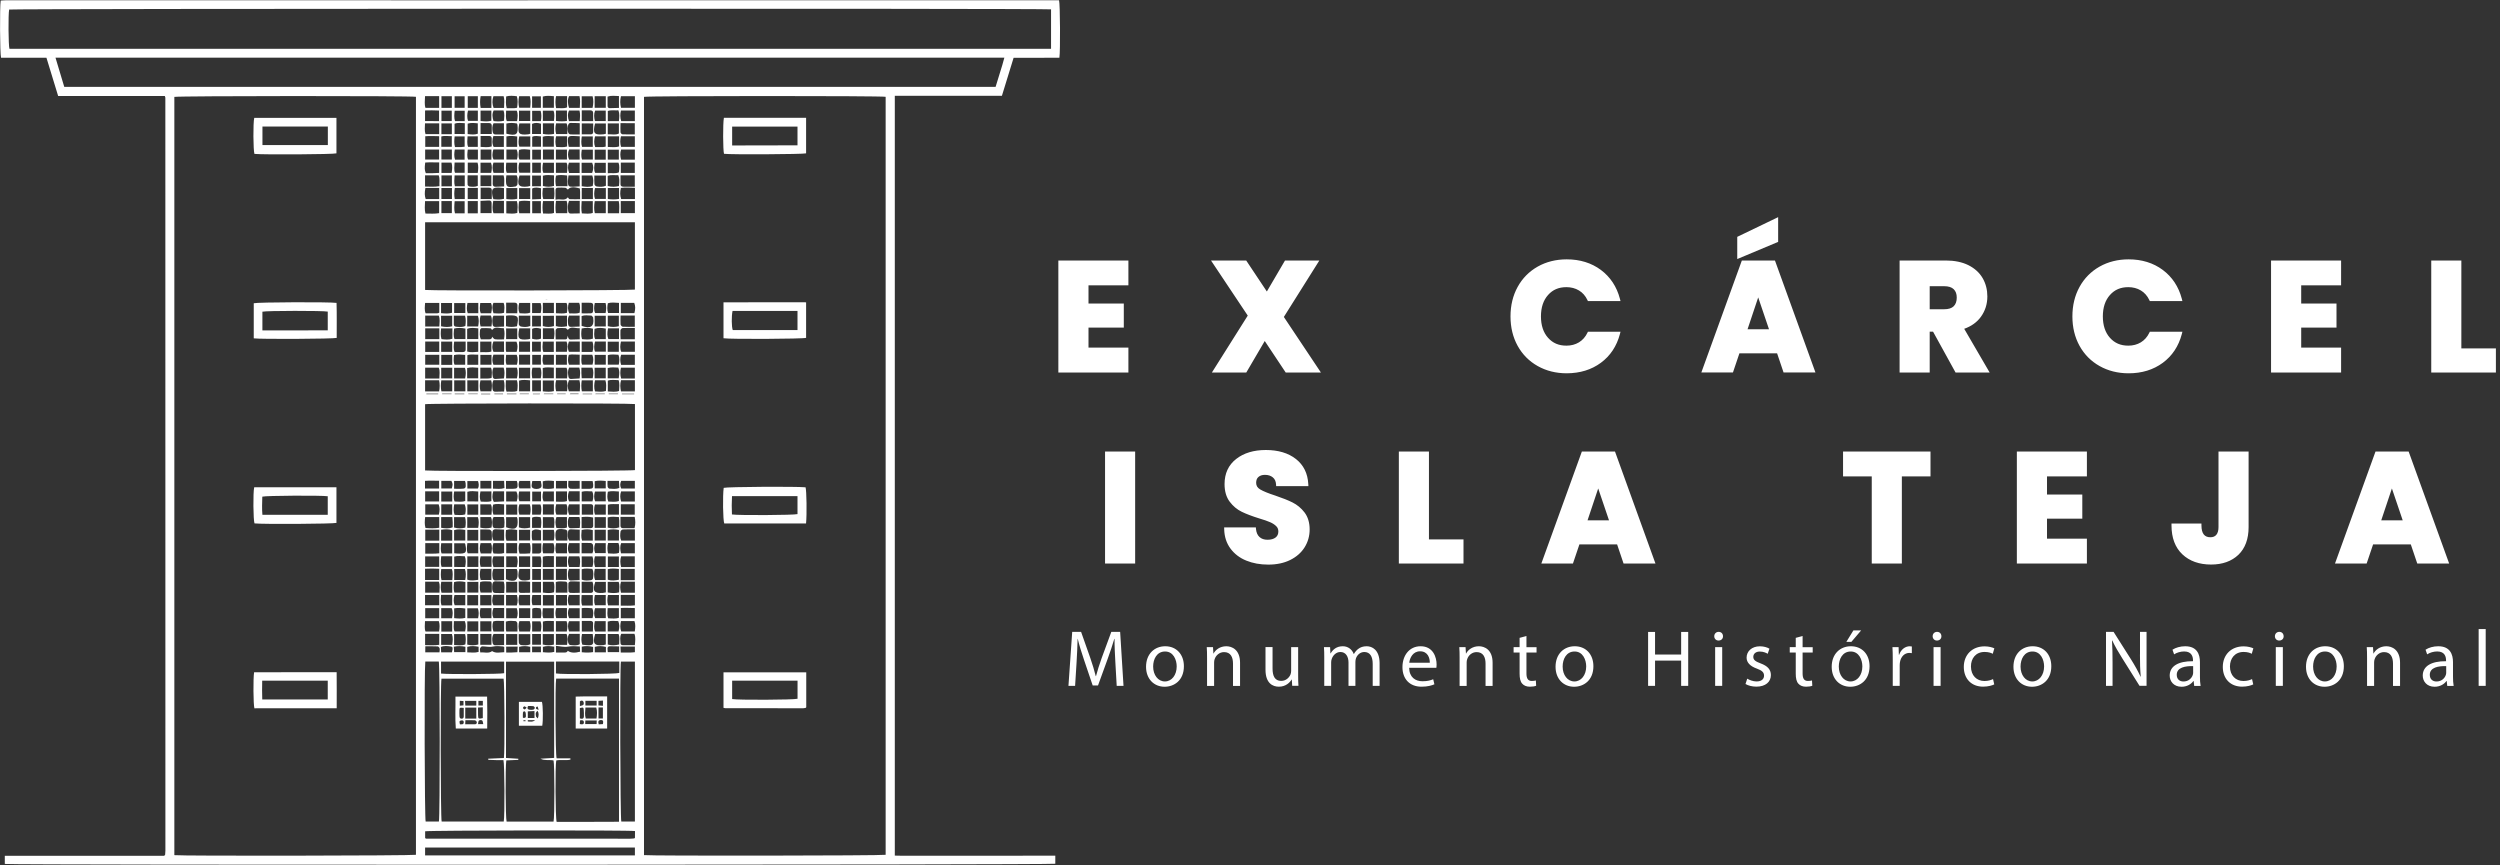 <?xml version="1.0" encoding="utf-8"?>
<!-- Generator: Adobe Illustrator 27.9.0, SVG Export Plug-In . SVG Version: 6.00 Build 0)  -->
<svg version="1.1" id="Capa_1" xmlns="http://www.w3.org/2000/svg" xmlns:xlink="http://www.w3.org/1999/xlink" x="0px" y="0px"
	 viewBox="0 0 500 173" style="enable-background:new 0 0 500 173;" xml:space="preserve">
<rect x="0" y="0" width="500" height="173" fill="#333333" stroke="none"/>
<style type="text/css">
	.st0{fill:#FFFFFF;}
</style>
<path class="st0" d="M370.28,128.37h-1.01l1.41-2.29h1.55L370.28,128.37z M410.26,133.24c0,2.87-1.98,4.11-3.86,4.11
	c-2.1,0-3.71-1.54-3.71-3.99c0-2.59,1.7-4.11,3.84-4.11C408.76,129.25,410.26,130.87,410.26,133.24z M408.82,133.28
	c0-1.31-0.66-2.98-2.32-2.98c-1.67,0-2.39,1.54-2.39,3.01c0,1.7,0.98,2.98,2.35,2.98C407.81,136.29,408.82,135.03,408.82,133.28z
	 M403.37,112.7h14.01v-4.97h-7.98v-4h7.06v-4.82h-7.06v-3.63h7.98v-4.97h-14.01V112.7z M368.62,95.28h5.73v17.42h6.02V95.28h5.73
	v-4.97h-17.49V95.28z M386.71,137.17h1.41v-7.75h-1.41V137.17z M397.93,74.5h-6.82l-4.5-8.17h-0.67v8.17h-6.02V52.1h9.22
	c1.76,0,3.28,0.31,4.53,0.93c1.26,0.63,2.22,1.5,2.86,2.6c0.63,1.09,0.94,2.32,0.94,3.66c0,1.51-0.43,2.88-1.29,4.07
	c-0.78,1.08-1.9,1.89-3.34,2.4L397.93,74.5z M391.35,59.51c0-0.72-0.2-1.27-0.61-1.67c-0.41-0.4-1.05-0.6-1.91-0.6h-2.89v4.61h2.89
	c0.86,0,1.5-0.2,1.91-0.6C391.15,60.84,391.35,60.27,391.35,59.51z M379.83,130.95h-0.06l-0.05-1.52h-1.23
	c0.05,0.72,0.06,1.5,0.06,2.42v5.33h1.39v-4.13c0-0.24,0.03-0.46,0.06-0.66c0.19-1.06,0.9-1.81,1.89-1.81
	c0.19,0,0.34,0.02,0.48,0.05v-1.33c-0.13-0.03-0.24-0.05-0.4-0.05C381.03,129.25,380.18,129.91,379.83,130.95z M396.92,130.39
	c0.77,0,1.3,0.18,1.63,0.37l0.32-1.09c-0.38-0.19-1.12-0.4-1.95-0.4c-2.53,0-4.16,1.73-4.16,4.11c0,2.37,1.52,3.95,3.86,3.95
	c1.04,0,1.86-0.26,2.23-0.45l-0.24-1.06c-0.4,0.18-0.93,0.38-1.73,0.38c-1.54,0-2.69-1.1-2.69-2.9
	C394.18,131.7,395.14,130.39,396.92,130.39z M387.41,126.37c-0.51,0-0.88,0.38-0.88,0.88c0,0.48,0.35,0.86,0.85,0.86
	c0.56,0,0.91-0.38,0.9-0.86C388.28,126.75,387.94,126.37,387.41,126.37z M427.99,130.9c0,1.68,0.03,2.99,0.16,4.43l-0.03,0.02
	c-0.51-1.1-1.14-2.24-1.94-3.51l-3.46-5.46h-1.52v10.79h1.31v-4.61c0-1.79-0.03-3.09-0.11-4.45l0.05-0.02
	c0.54,1.17,1.26,2.4,2.02,3.6l3.43,5.47h1.41v-10.79h-1.31V130.9z M468.22,69.52h-7.98v-4h7.06V60.7h-7.06v-3.63h7.98V52.1h-14.01
	V74.5h14.01V69.52z M489.83,112.7h-6.38l-1.29-3.82h-7.54l-1.29,3.82H467l8.1-22.39h6.63L489.83,112.7z M480.54,104.06l-2.16-6.37
	l-2.13,6.37H480.54z M490.6,135.32c0,0.67,0.03,1.33,0.13,1.86h-1.28l-0.11-0.98h-0.05c-0.43,0.61-1.26,1.15-2.37,1.15
	c-1.57,0-2.37-1.1-2.37-2.23c0-1.87,1.67-2.9,4.66-2.88v-0.16c0-0.64-0.18-1.79-1.76-1.79c-0.72,0-1.47,0.22-2.02,0.58l-0.32-0.93
	c0.64-0.42,1.57-0.69,2.54-0.69c2.37,0,2.95,1.62,2.95,3.17V135.32z M489.24,133.22c-1.54-0.03-3.28,0.24-3.28,1.74
	c0,0.91,0.61,1.34,1.33,1.34c1.01,0,1.65-0.64,1.87-1.3c0.05-0.14,0.08-0.3,0.08-0.45V133.22z M477.27,129.25
	c-1.28,0-2.18,0.72-2.56,1.46h-0.03l-0.08-1.28h-1.25c0.05,0.64,0.06,1.3,0.06,2.1v5.65h1.41v-4.66c0-0.24,0.03-0.48,0.1-0.66
	c0.24-0.78,0.96-1.44,1.89-1.44c1.33,0,1.79,1.04,1.79,2.29v4.47h1.41v-4.63C480.01,129.89,478.34,129.25,477.27,129.25z
	 M373.91,133.24c0,2.87-1.98,4.11-3.86,4.11c-2.1,0-3.71-1.54-3.71-3.99c0-2.59,1.7-4.11,3.84-4.11
	C372.41,129.25,373.91,130.87,373.91,133.24z M372.47,133.28c0-1.31-0.66-2.98-2.32-2.98c-1.67,0-2.39,1.54-2.39,3.01
	c0,1.7,0.98,2.98,2.35,2.98C371.46,136.29,372.47,135.03,372.47,133.28z M355.63,43.43l-8.18,3.94v4.44l8.18-3.43V43.43z
	 M495.73,137.17h1.41v-11.36h-1.41V137.17z M492.27,69.68V52.1h-6.02V74.5h12.93v-4.82H492.27z M436.48,66.35h-6.52l-0.1,0.21
	c-0.4,0.83-0.97,1.47-1.69,1.91c-0.73,0.44-1.57,0.66-2.51,0.66c-1.53,0-2.73-0.51-3.67-1.57c-0.94-1.05-1.42-2.49-1.42-4.28
	c0-1.79,0.48-3.23,1.42-4.28c0.94-1.06,2.14-1.57,3.67-1.57c0.93,0,1.78,0.22,2.51,0.66c0.72,0.43,1.29,1.07,1.69,1.91l0.1,0.21
	h6.52l-0.12-0.47c-0.64-2.42-1.92-4.35-3.81-5.76c-1.89-1.4-4.18-2.11-6.82-2.11c-2.15,0-4.11,0.49-5.81,1.45
	c-1.71,0.97-3.06,2.33-4.01,4.06c-0.95,1.72-1.43,3.71-1.43,5.9c0,2.19,0.48,4.17,1.43,5.89c0.95,1.72,2.3,3.08,4.01,4.04
	c1.7,0.96,3.66,1.45,5.81,1.45c2.64,0,4.93-0.7,6.82-2.09c1.89-1.39,3.17-3.32,3.81-5.74L436.48,66.35z M448.72,130.39
	c0.77,0,1.3,0.18,1.63,0.37l0.32-1.09c-0.38-0.19-1.12-0.4-1.95-0.4c-2.53,0-4.16,1.73-4.16,4.11c0,2.37,1.52,3.95,3.86,3.95
	c1.04,0,1.86-0.26,2.23-0.45l-0.24-1.06c-0.4,0.18-0.93,0.38-1.73,0.38c-1.54,0-2.69-1.1-2.69-2.9
	C445.99,131.7,446.95,130.39,448.72,130.39z M449.72,105.42V90.31h-6.02v15.11c0,0.69-0.15,1.21-0.44,1.55
	c-0.28,0.33-0.67,0.48-1.19,0.48c-0.58,0-1.01-0.18-1.31-0.55c-0.31-0.39-0.47-1-0.47-1.82v-0.38h-5.99v0.38
	c0,2.48,0.73,4.43,2.18,5.79c1.44,1.36,3.38,2.04,5.74,2.04c2.27,0,4.1-0.66,5.46-1.95C449.03,109.66,449.72,107.8,449.72,105.42z
	 M439.99,135.32c0,0.67,0.03,1.33,0.13,1.86h-1.28l-0.11-0.98h-0.05c-0.43,0.61-1.26,1.15-2.37,1.15c-1.57,0-2.37-1.1-2.37-2.23
	c0-1.87,1.67-2.9,4.66-2.88v-0.16c0-0.64-0.18-1.79-1.76-1.79c-0.72,0-1.47,0.22-2.02,0.58l-0.32-0.93
	c0.64-0.42,1.57-0.69,2.54-0.69c2.37,0,2.95,1.62,2.95,3.17V135.32z M438.63,133.22c-1.54-0.03-3.28,0.24-3.28,1.74
	c0,0.91,0.61,1.34,1.33,1.34c1.01,0,1.65-0.64,1.87-1.3c0.05-0.14,0.08-0.3,0.08-0.45V133.22z M455.86,126.37
	c-0.51,0-0.88,0.38-0.88,0.88c0,0.48,0.35,0.86,0.85,0.86c0.56,0,0.91-0.38,0.9-0.86C456.72,126.75,456.39,126.37,455.86,126.37z
	 M455.16,137.17h1.41v-7.75h-1.41V137.17z M468.77,133.24c0,2.87-1.98,4.11-3.86,4.11c-2.1,0-3.71-1.54-3.71-3.99
	c0-2.59,1.7-4.11,3.84-4.11C467.27,129.25,468.77,130.87,468.77,133.24z M467.33,133.28c0-1.31-0.66-2.98-2.32-2.98
	c-1.67,0-2.39,1.54-2.39,3.01c0,1.7,0.98,2.98,2.35,2.98C466.33,136.29,467.33,135.03,467.33,133.28z M121.43,145.7
	c-2.11,0-4.16,0-6.29,0c0-2.12,0-4.19,0-6.38c2.09-0.08,4.16-0.01,6.29-0.04C121.43,141.49,121.43,143.57,121.43,145.7z
	 M119.69,141.09c0.3,0.02,0.55,0.04,0.9,0.07c0-0.4,0-0.68,0-1.05c-0.33,0.02-0.61,0.04-0.9,0.06
	C119.69,140.52,119.69,140.78,119.69,141.09z M119.7,141.49c0,0.78,0,1.48,0,2.2c0.34,0,0.61,0,0.88,0c0-0.78,0-1.47,0-2.2
	C120.28,141.49,120.05,141.49,119.7,141.49z M117.08,141.1c0.76,0,1.46,0,2.25,0c0-0.37,0-0.62,0-0.94c-0.77,0-1.5,0-2.25,0
	C117.08,140.5,117.08,140.78,117.08,141.1z M115.98,141.21c0.3-0.1,0.6-0.12,0.71-0.27c0.1-0.15,0.08-0.49-0.03-0.65
	c-0.16-0.23-0.45-0.23-0.68-0.01C115.98,140.55,115.98,140.81,115.98,141.21z M115.97,143.68c0.53,0.17,0.8,0.05,0.81-0.43
	c0.01-0.42,0-0.83-0.03-1.25c-0.04-0.53-0.08-0.55-0.78-0.39C115.97,142.27,115.97,142.95,115.97,143.68z M116.78,144.45
	c-0.02-0.44-0.38-0.45-0.78-0.37c-0.01,0.23-0.03,0.46-0.04,0.73C116.43,144.91,116.8,144.92,116.78,144.45z M119.35,144.09
	c-0.78,0-1.51,0-2.28,0c-0.01,0.25-0.02,0.45-0.03,0.73c0.82,0,1.52,0,2.28,0C119.33,144.57,119.33,144.38,119.35,144.09z
	 M119.25,141.5c-0.71,0-1.39,0-2.16,0c-0.06,0.79-0.16,1.49,0.06,2.21c0.73,0,1.43,0,2.15,0
	C119.41,142.92,119.47,142.23,119.25,141.5z M120.16,144.01c-0.49,0.02-0.59,0.31-0.41,0.86c0.3-0.02,0.58-0.03,0.83-0.05
	C120.67,144.35,120.72,143.98,120.16,144.01z M144.7,67.65c0-2.34,0-4.69,0-7.18c5.53-0.03,11-0.01,16.52-0.01c0,2.45,0,4.78,0,7.11
	C160.64,67.79,146.06,67.87,144.7,67.65z M146.55,66.01c4.3,0,8.6,0,12.95,0c0-1.28,0-2.49,0-3.83c-4.38-0.01-8.7-0.01-12.99,0
	C146.28,63.29,146.31,65.36,146.55,66.01z M205.64,171.14c1.77,0,3.53,0,5.42,0c0,0.62,0,1.12,0,1.61
	c-0.89,0.24-208.61,0.29-210.1,0.04c0-0.5,0-1.02,0-1.63c10.7,0,21.33,0,31.88,0c0.1-0.11,0.12-0.13,0.14-0.16
	c0.02-0.02,0.05-0.05,0.05-0.07c0.02-0.27,0.05-0.54,0.05-0.8c0-50.2,0-100.39-0.01-150.59c0-0.08-0.05-0.17-0.11-0.34
	c-7.07,0-14.17,0-21.33,0c-0.79-2.57-1.55-5.07-2.34-7.65c-3.07,0-6.09,0-9.08,0c-0.23-0.8-0.28-10.1-0.07-11.44
	c0.39-0.02,0.8-0.06,1.2-0.06c26.03,0,52.06,0.01,78.09,0.01c8.16,0,16.31,0,24.47,0c35.53,0,71.07,0,106.6-0.01
	c0.45,0,0.89,0,1.31,0c0.22,0.75,0.27,10.21,0.07,11.49c-1.5,0.01-3.01,0.02-4.53,0.02c-1.52,0-3.05,0-4.63,0
	c-0.78,2.53-1.54,5.02-2.34,7.6c-7.12,0-14.23,0-21.42,0c0,50.68,0,101.25,0,151.96c1.76,0.06,3.51,0.01,5.27,0.02
	c1.8,0.01,3.6,0,5.4,0c1.77,0,3.54,0,5.31,0s3.54,0,5.31,0C202.04,171.14,203.84,171.14,205.64,171.14z M210.21,9.76
	c0-2.66,0-5.25,0-7.89C208.97,1.67,2.48,1.72,1.83,1.91c-0.2,0.98-0.15,7.2,0.06,7.85C71.31,9.76,140.73,9.76,210.21,9.76z
	 M199.12,17.37c0.45-1.47,0.89-2.9,1.33-4.32c0.13-0.43,0.24-0.86,0.42-1.51c-63.3,0-126.46,0-189.77,0
	c0.61,2.05,1.18,3.93,1.75,5.83C74.96,17.37,137.02,17.37,199.12,17.37z M114.09,151.92c-0.93,0.24-1.92-0.04-2.84,0.17
	c-0.23,0.97-0.18,11.54,0.08,12.28c4.12-0.01,8.26,0.02,12.47-0.02c0-9.61,0-19.09,0-28.63c-4.28,0-8.43,0-12.57,0
	c-0.21,1.14-0.16,15.16,0.09,15.94c0.89,0,1.82,0,2.76,0C114.08,151.76,114.09,151.84,114.09,151.92z M113.4,97.69
	c0-0.53,0-0.98,0-1.5c-0.81,0-1.48,0-2.21,0c0,0.54,0,1.01,0,1.5C111.97,97.69,112.67,97.69,113.4,97.69z M111.19,98.28
	c0,0.73,0,1.37,0,2.05c0.79-0.02,1.49,0.12,2.21-0.12c0-0.65,0-1.26,0-1.93C112.64,98.28,111.97,98.28,111.19,98.28z M111.27,102.93
	c0.73,0,1.4,0,2.11,0c0.12-0.72,0.2-1.38-0.07-2.07c-0.7,0-1.37,0-2.07,0C111.05,101.59,111.01,102.27,111.27,102.93z
	 M113.81,100.28c0.76,0,1.43,0,2.13,0c0-0.7,0-1.31,0-2.02c-0.79,0-1.47,0-2.15,0C113.53,99,113.51,99.67,113.81,100.28z
	 M113.67,97.34c0.03,0.17,0.29,0.4,0.46,0.41c0.58,0.04,1.17,0,1.81-0.02c0-0.56,0-1.02,0-1.55c-0.8,0-1.47,0-2.26,0
	C113.67,96.6,113.61,96.98,113.67,97.34z M113.81,100.87c-0.32,0.69-0.25,1.37,0.01,2.09c0.69,0,1.36,0,2.11,0c0-0.75,0-1.39,0-2.09
	C115.18,100.87,114.51,100.87,113.81,100.87z M113.63,105.17c0.05,0.31,0.23,0.49,0.55,0.48c0.58-0.01,1.17-0.04,1.77-0.06
	c0.08-0.8,0.14-1.46-0.06-2.19c-0.71,0-1.39,0-2.06,0C113.5,103.98,113.54,104.57,113.63,105.17z M115.93,113.77
	c-0.75,0-1.42,0-2.13,0c-0.26,0.61-0.26,1.22-0.15,1.84c0.05,0.3,0.21,0.5,0.53,0.49c0.58-0.01,1.16-0.05,1.75-0.08
	C115.93,115.21,115.93,114.51,115.93,113.77z M114.12,116.28c-0.16,0.01-0.43,0.21-0.44,0.34c-0.04,0.55-0.03,1.12,0.02,1.67
	c0.01,0.11,0.25,0.29,0.39,0.29c0.61,0.02,1.23-0.01,1.86-0.02c0-0.8,0-1.47,0-2.24C115.29,116.3,114.7,116.26,114.12,116.28z
	 M113.79,121.06c0.74,0,1.43,0,2.15,0c0-0.73,0-1.37,0-2.08c-0.73,0-1.41,0-2.16,0C113.51,119.7,113.48,120.38,113.79,121.06z
	 M113.82,110.66c0.72,0,1.39,0,2.11,0c0-0.71,0-1.34,0-2.04c-0.75,0-1.42,0-2.13,0C113.54,109.31,113.48,109.99,113.82,110.66z
	 M115.94,123.64c0-0.68,0-1.29,0-2c-0.7,0-1.39,0-2.14,0c-0.28,0.65-0.29,1.32,0.02,2C114.53,123.64,115.2,123.64,115.94,123.64z
	 M113.81,124.24c-0.31,0.69-0.25,1.37,0,2.05c0.72,0,1.41,0,2.12,0c0-0.72,0-1.36,0-2.05C115.18,124.24,114.51,124.24,113.81,124.24
	z M113.63,128.48c0.04,0.2,0.23,0.51,0.38,0.52c0.66,0.07,1.34,0.18,1.94-0.15c0-0.71,0-1.36,0-2.07c-0.74,0-1.41,0-2.14,0
	C113.51,127.36,113.52,127.93,113.63,128.48z M115.87,111.27c-0.73,0-1.41,0-2.09,0c-0.27,0.75-0.24,1.44,0.04,2.13
	c0.71,0,1.38,0,2.1,0C116.02,112.64,116.1,111.95,115.87,111.27z M113.82,108.12c0.73,0,1.4,0,2.13,0c0-0.74,0-1.41,0-2.18
	c-0.64-0.03-1.22-0.06-1.81-0.08c-0.33-0.01-0.49,0.21-0.53,0.5C113.51,106.97,113.5,107.58,113.82,108.12z M111.19,129.17
	c0,0.56,0,0.92,0,1.33c0.51,0,0.93,0.01,1.34,0c0.38-0.01,0.82,0.12,1.03-0.35c0.51,0.42,1.37,0.49,2.46,0.19
	c-0.02-0.32-0.03-0.65-0.05-1.04c-0.86-0.05-1.59-0.12-2.38,0.03C112.87,129.47,112.07,129.25,111.19,129.17z M113.31,126.79
	c-0.71,0-1.38,0-2.13,0c0,0.73,0,1.4,0,2.18c0.8,0,1.5,0,2.23,0C113.52,128.19,113.6,127.49,113.31,126.79z M113.4,113.38
	c0-0.74,0-1.4,0-2.09c-0.78,0-1.47,0-2.21,0c0,0.74,0,1.4,0,2.09C111.96,113.38,112.66,113.38,113.4,113.38z M111.18,113.78
	c0,0.74,0,1.44,0,2.21c0.82,0,1.51,0,2.2,0c0-0.78,0-1.48,0-2.21C112.61,113.78,111.94,113.78,111.18,113.78z M111.16,116.4
	c0,0.7,0,1.37,0,2.13c0.81,0,1.51,0,2.32,0c0-0.62,0.01-1.18,0-1.73c-0.01-0.26-0.13-0.48-0.42-0.48
	C112.45,116.31,111.83,116.19,111.16,116.4z M111.19,121.08c0.77,0,1.45,0,2.21,0c0-0.76,0-1.4,0-2.08c-0.78,0-1.48,0-2.21,0
	C111.19,119.74,111.19,120.4,111.19,121.08z M113.31,124.23c-0.7,0-1.37,0-2.13,0c0,0.7,0,1.36,0,2.07c0.81,0,1.48,0,2.18,0
	C113.5,125.57,113.57,124.92,113.31,124.23z M111.29,103.41c-0.26,0.72-0.26,1.24-0.02,2.17c0.7,0.06,1.42,0.17,2.12-0.08
	c0-0.71,0-1.37,0-2.09C112.63,103.41,111.95,103.41,111.29,103.41z M111.12,107.63c0.02,0.17,0.09,0.33,0.14,0.49
	c0.72,0,1.39,0,2.22,0c0-0.65,0.01-1.18,0-1.72c-0.01-0.31-0.19-0.46-0.51-0.51C111.28,105.63,110.96,105.92,111.12,107.63z
	 M111.26,110.66c0.73,0,1.4,0,2.14,0c0-0.7,0-1.34,0-2.02c-0.81,0-1.49,0-2.18,0C111.08,109.36,110.99,110.02,111.26,110.66z
	 M111.24,123.62c0.74,0,1.44,0,2.15,0c0-0.72,0-1.35,0-2.01c-0.74,0-1.39,0-2.14,0C111.04,122.32,111.04,122.97,111.24,123.62z
	 M123.86,134.59c0-0.29,0-0.61,0-0.94c0-0.41,0-0.83,0-1.35c-4.3,0-8.47,0-12.67,0c0,0.84,0,1.62,0,2.39
	C112.43,134.91,123.16,134.83,123.86,134.59z M118.54,126.8c-0.76,0-1.45,0-2.14,0c-0.18,0.95-0.16,1.48,0.06,2.14
	C118.88,129.25,118.8,129.09,118.54,126.8z M116.35,129.33c0,0.4,0,0.74,0,1.12c0.8,0.08,1.52,0.1,2.27-0.03c0-0.39,0-0.68,0-1.04
	C117.8,129.18,117.08,129.17,116.35,129.33z M118.46,121.65c-0.73-0.06-1.43-0.11-2.12-0.02c0,0.72,0,1.33,0,2c0.74,0,1.41,0,2.17,0
	C118.69,122.92,118.75,122.3,118.46,121.65z M118.14,124.19c-0.59,0-1.17,0-1.78,0c0,0.77,0,1.43,0,2.12c0.75,0,1.42,0,2.22,0
	c0.01-0.6,0.04-1.15,0.04-1.7C118.61,124.33,118.42,124.2,118.14,124.19z M118.5,116.35c-0.72,0-1.42,0-2.17,0c0,0.74,0,1.42,0,2.23
	c0.68,0,1.24,0,1.81,0c0.27,0,0.47-0.12,0.49-0.42C118.65,117.58,118.74,116.98,118.5,116.35z M116.33,119.01
	c-0.03,0.74-0.16,1.41,0.1,2.09c0.69,0,1.34,0,2.13,0c0-0.76,0-1.41,0-2.09C117.76,119.01,117.06,119.01,116.33,119.01z
	 M118.46,113.78c-0.73-0.04-1.43-0.15-2.12,0.07c0,0.72,0,1.4,0,2.08c0.66,0.26,1.28,0.17,1.89,0.1c0.14-0.02,0.35-0.2,0.36-0.32
	C118.67,115.07,118.77,114.42,118.46,113.78z M118.49,111.28c-0.71,0-1.41,0-2.15,0c0,0.72,0,1.39,0,2.11c0.8,0,1.47,0,2.15,0
	C118.7,112.66,118.73,112,118.49,111.28z M118.59,108.98c-0.02-0.15-0.26-0.36-0.41-0.37c-0.61-0.04-1.22-0.02-1.86-0.02
	c0,0.74,0,1.36,0,2.08c0.78,0,1.45,0,2.16,0C118.73,110.1,118.67,109.53,118.59,108.98z M116.32,103.41c0,0.75,0,1.4,0,2.21
	c0.7,0,1.28,0.01,1.87,0c0.28-0.01,0.44-0.17,0.45-0.45c0-0.55-0.01-1.11-0.02-1.67C117.78,103.3,117.07,103.35,116.32,103.41z
	 M118.63,102.93c0-0.59,0.01-1.12,0-1.65c-0.01-0.28-0.17-0.44-0.45-0.44c-0.59-0.01-1.18,0-1.82,0c0,0.79,0,1.43,0,2.09
	C117.11,102.93,117.8,102.93,118.63,102.93z M118.44,98.27c-0.71,0.02-1.41-0.13-2.1,0.08c0,0.66,0,1.27,0,1.93
	c0.74,0,1.41,0,2.16,0C118.69,99.57,118.75,98.94,118.44,98.27z M118.64,96.95c-0.01-0.25-0.08-0.5-0.12-0.74c-0.79,0-1.48,0-2.21,0
	c0,0.51,0,0.95,0,1.55c0.59,0,1.09,0.01,1.59,0C118.54,97.73,118.66,97.61,118.64,96.95z M116.41,108.12c0.72,0,1.4,0,2.15,0
	c0-0.73,0-1.39,0-2.1c-0.75-0.2-1.47-0.2-2.23-0.03C116.28,106.73,116.17,107.43,116.41,108.12z M119.01,100.26
	c0.72,0,1.42,0,2.14,0c0-0.69,0-1.29,0-1.95c-0.74,0-1.41,0-2.16,0C118.79,99,118.77,99.63,119.01,100.26z M121.15,97.68
	c0-0.54,0-0.99,0-1.48c-0.78-0.08-1.48-0.13-2.21,0.04c0,0.5,0,0.96,0,1.44C119.73,97.68,120.42,97.68,121.15,97.68z M118.99,102.93
	c0.73,0,1.43,0,2.17,0c0-0.71,0-1.34,0-2.04c-0.76,0-1.46,0-2.17,0C118.78,101.6,118.77,102.26,118.99,102.93z M119.03,123.63
	c0.72,0,1.39,0,2.13,0c0-0.67,0-1.27,0-1.99c-0.78,0-1.45,0-2.15,0C118.79,122.34,118.75,122.99,119.03,123.63z M119,121.05
	c0.73,0,1.42,0,2.15,0c0-0.72,0-1.36,0-2.05c-0.76,0-1.46,0-2.17,0C118.83,119.72,118.75,120.38,119,121.05z M119.03,126.3
	c0.72,0,1.39,0,2.11,0c0-0.72,0-1.37,0-2.07c-0.76,0-1.43,0-2.18,0C118.85,124.95,118.71,125.63,119.03,126.3z M120.7,129.02
	c0.14-0.02,0.28-0.07,0.46-0.12c0-0.69,0-1.36,0-2.1c-0.76,0-1.45,0-2.13,0C118.46,128.73,118.84,129.22,120.7,129.02z
	 M118.95,130.46c0.75,0,1.43,0,2.23,0c0-0.41,0-0.73,0-1.08c-0.76-0.19-1.48-0.22-2.23-0.01
	C118.95,129.74,118.95,130.08,118.95,130.46z M121.17,103.43c-0.76,0-1.46,0-2.24,0c0,0.73,0,1.39,0,2.14c0.77,0,1.47,0,2.24,0
	C121.17,104.79,121.17,104.14,121.17,103.43z M121.14,113.41c0-0.78,0-1.44,0-2.15c-0.76,0-1.44,0-2.15,0
	c-0.22,0.73-0.21,1.42,0.02,2.15C119.71,113.41,120.38,113.41,121.14,113.41z M118.96,113.77c-0.13,0.76-0.24,1.47,0.06,2.24
	c0.69,0,1.36,0,2.11,0c0-0.82,0-1.51,0-2.24C120.37,113.77,119.7,113.77,118.96,113.77z M121.15,110.63c0-0.7,0-1.32,0-2
	c-0.72,0-1.37,0-2.1,0c-0.27,0.8-0.28,1.23-0.02,2C119.73,110.63,120.43,110.63,121.15,110.63z M121.16,108.1c0-0.74,0-1.4,0-2.15
	c-0.74,0-1.44,0-2.23,0c0,0.78,0,1.44,0,2.15C119.72,108.1,120.41,108.1,121.16,108.1z M120.6,118.58c0.17-0.01,0.34-0.06,0.57-0.1
	c0-0.7,0-1.36,0-2.11c-0.75,0-1.44,0-2.12,0C118.44,118.22,118.79,118.71,120.6,118.58z M123.78,113.4c0-0.76,0-1.43,0-2.11
	c-0.78,0-1.47,0-2.21,0c0,0.73,0,1.39,0,2.11C122.32,113.4,122.99,113.4,123.78,113.4z M121.55,113.84c0,0.71,0,1.38,0,2.1
	c0.76,0.25,1.48,0.15,2.23,0.01c0-0.73,0-1.43,0-2.15C123,113.71,122.3,113.65,121.55,113.84z M123.79,110.57
	c0.09-0.68,0.16-1.31-0.1-1.97c-0.68,0-1.33,0-2.06,0c-0.2,0.69-0.18,1.37-0.02,2.08C122.38,110.7,123.08,110.84,123.79,110.57z
	 M121.5,129.7c0,0.23,0.03,0.46,0.05,0.72c0.78,0,1.51,0,2.28,0c0-0.39,0-0.71,0-1.14c-0.65-0.01-1.27-0.03-1.88-0.03
	C121.67,129.25,121.5,129.42,121.5,129.7z M121.66,123.66c0.72,0.01,1.42,0.15,2.12-0.11c0-0.65,0-1.26,0-1.92
	c-0.76,0-1.44,0-2.25,0C121.52,122.36,121.35,123,121.66,123.66z M121.54,126.29c0.81,0,1.5,0,2.17,0c0.22-0.94,0.2-1.37-0.06-2.07
	c-0.68-0.01-1.38-0.14-2.11,0.1C121.54,124.97,121.54,125.58,121.54,126.29z M123.79,119c-0.77,0-1.46,0-2.2,0
	c-0.14,0.72-0.19,1.38,0.03,2.08c0.71,0,1.38,0,2.16,0C123.79,120.33,123.79,119.69,123.79,119z M121.54,103.49
	c0,0.68,0,1.32,0,2.03c0.78,0.19,1.52,0.21,2.31-0.04c0-0.48,0.01-0.93,0-1.37c-0.01-0.2-0.05-0.4-0.08-0.7
	C122.98,103.37,122.28,103.26,121.54,103.49z M123.79,102.93c0-0.71,0-1.34,0-2.11c-0.82,0.06-1.52-0.11-2.22,0.14
	c0,0.68,0,1.31,0,1.98C122.34,102.93,123.03,102.93,123.79,102.93z M121.54,106c0,0.69,0,1.34,0,2.1c0.79,0,1.49,0,2.25,0
	c0-0.73,0-1.4,0-2.11C123.03,105.84,122.31,105.82,121.54,106z M123.87,97.58c-0.03-0.46-0.05-0.92-0.08-1.4c-0.78,0-1.46,0-2.29,0
	c0,0.45-0.04,0.81,0.02,1.15c0.03,0.16,0.23,0.4,0.36,0.4C122.52,97.75,123.17,97.88,123.87,97.58z M121.66,100.31
	c0.72,0.01,1.42,0.14,2.12-0.11c0-0.65,0-1.26,0-1.9c-0.78-0.06-1.48-0.13-2.21,0.04C121.46,99.02,121.38,99.65,121.66,100.31z
	 M123.71,126.8c-0.73,0-1.41,0-2.16,0c0,0.73,0,1.4,0,2.11c0.77,0.23,1.49,0.17,2.29-0.01C123.81,128.17,123.99,127.47,123.71,126.8
	z M123.73,116.37c-0.74,0-1.44,0-2.19,0c0,0.73,0,1.38,0,2.12c0.82,0.15,1.54,0.17,2.28-0.01
	C123.85,117.72,123.97,117.04,123.73,116.37z M126.99,94.02c0-4.38,0-8.77,0-13.21c-1.18-0.19-41.32-0.15-41.97,0.03
	c0,4.42,0,8.84,0,13.25C86.14,94.28,126.29,94.22,126.99,94.02z M103.39,119c-0.73,0-1.43,0-2.18,0c0,0.7,0,1.34,0,2.09
	c0.78,0,1.46,0,2.15,0C103.61,120.37,103.55,119.71,103.39,119z M103.36,121.64c-0.71,0-1.41,0-2.13,0c0,0.68,0,1.32,0,2.01
	c0.75,0,1.42,0,2.12,0C103.6,122.98,103.58,122.34,103.36,121.64z M103.45,118.52c0-0.75,0-1.42,0-2.16c-0.77,0-1.47,0-2.22,0
	c0,0.74,0,1.43,0,2.16C102,118.52,102.69,118.52,103.45,118.52z M103.49,114.22c-0.02-0.14-0.09-0.27-0.14-0.42
	c-0.72,0-1.42,0-2.16,0c0,0.72,0,1.37,0,2.08C103.08,116.54,103.69,116.08,103.49,114.22z M101.17,124.32c0,0.5-0.01,0.97,0,1.44
	c0,0.17,0.05,0.34,0.08,0.55c0.72,0,1.39,0,2.24,0c0-0.62,0.03-1.15-0.02-1.67c-0.01-0.15-0.22-0.41-0.35-0.42
	C102.49,124.19,101.84,124.08,101.17,124.32z M101.22,128.97c0.77,0,1.47,0,2.23,0c0-0.76,0-1.42,0-2.16c-0.77,0-1.47,0-2.23,0
	C101.22,127.5,101.22,128.18,101.22,128.97z M101.24,130.5c0.44,0,0.79,0.01,1.14,0c0.35-0.01,0.7-0.03,1.1-0.06
	c0.02-0.37,0.03-0.66,0.05-1.12c-0.82,0-1.55,0-2.3,0C101.24,129.72,101.24,130.08,101.24,130.5z M103.33,111.27
	c-0.71,0-1.38,0-2.09,0c0,0.74,0,1.43,0,2.15c0.74,0,1.38,0,2.12,0C103.54,112.64,103.65,111.96,103.33,111.27z M103.43,110.67
	c0-0.68,0-1.31,0-2.05c-0.81,0-1.48,0-2.19,0c0,0.71,0,1.37,0,2.05C102,110.67,102.67,110.67,103.43,110.67z M103.28,98.29
	c-0.66,0-1.33,0-2.05,0c0,0.68,0,1.32,0,2c0.74,0,1.42,0,2.12,0C103.6,99.32,103.58,98.99,103.28,98.29z M101.23,100.9
	c0,0.72,0,1.36,0,2.03c0.76,0,1.45,0,2.22,0c0-0.7,0-1.34,0-2.03C102.6,100.9,101.91,100.9,101.23,100.9z M101.22,103.43
	c0,0.68,0,1.32,0,2.03c1.91,0.65,2.46,0.24,2.28-1.65c-0.01-0.11-0.07-0.22-0.12-0.39C102.67,103.43,101.97,103.43,101.22,103.43z
	 M103.5,96.73c-0.01-0.17-0.08-0.33-0.14-0.54c-0.72,0-1.41,0-2.16,0c0,0.51,0,0.97,0,1.57c0.52,0,0.93,0,1.34,0
	C103.45,97.75,103.58,97.61,103.5,96.73z M101.2,106.01c-0.05,0.73-0.16,1.43,0.1,2.14c0.7,0,1.35,0,2.14,0c0-0.76,0-1.43,0-2.15
	C102.68,105.87,101.96,105.77,101.2,106.01z M101.32,164.32c3.13,0,6.27,0,9.39,0c0.23-0.77,0.22-11.49,0-12.23
	c-0.85-0.18-1.76,0.09-2.61-0.35c0.9-0.05,1.79-0.11,2.73-0.16c0-6.46,0-12.83,0-19.25c-3.24,0-6.43,0-9.63,0c0,6.43,0,12.8,0,19.26
	c0.85,0.05,1.66,0.11,2.46,0.16c0,0.07,0,0.15,0,0.22c-0.81,0.04-1.61,0.07-2.4,0.11C101.05,153.31,101.1,163.65,101.32,164.32z
	 M103.89,100.25c0.74,0,1.43,0,2.14,0c0-0.7,0-1.3,0-1.96c-0.76,0-1.43,0-2.21,0C103.72,99.01,103.6,99.64,103.89,100.25z
	 M103.89,97.68c0.72,0,1.42,0,2.22,0c-0.03-0.54-0.05-0.99-0.07-1.49c-0.8,0-1.47,0-2.16,0C103.66,96.71,103.65,97.19,103.89,97.68z
	 M103.86,102.93c0.72,0,1.42,0,2.15,0c0.14-0.73,0.19-1.38-0.05-2.06c-0.71,0-1.39,0-2.08,0
	C103.64,101.58,103.66,102.24,103.86,102.93z M106.06,128.86c0-0.66,0-1.31,0-2.04c-0.81,0-1.51,0-2.31,0
	c0,0.63-0.03,1.19,0.02,1.75c0.02,0.17,0.27,0.42,0.43,0.44C104.81,129.07,105.43,129.15,106.06,128.86z M103.82,129.37
	c0,0.37,0,0.71,0,1.08c0.75,0,1.43,0,2.23,0c0-0.42,0-0.73,0-1.09C105.29,129.19,104.57,129.16,103.82,129.37z M105.95,124.23
	c-0.71,0-1.38,0-2.08,0c-0.23,0.7-0.21,1.36-0.01,2.07c0.76,0,1.44,0,2.13,0C106.15,125.57,106.19,124.92,105.95,124.23z
	 M105.96,108.63c-0.71,0-1.38,0-2.07,0c-0.23,0.7-0.23,1.36,0.01,2.1c0.4,0,0.78,0.01,1.16,0c0.29-0.01,0.58-0.03,0.95-0.05
	C106.16,109.93,106.17,109.3,105.96,108.63z M103.8,111.27c0,0.74,0,1.41,0,2.11c0.78,0,1.48,0,2.23,0c0-0.74,0-1.4,0-2.11
	C105.27,111.27,104.6,111.27,103.8,111.27z M106.03,103.42c-0.76,0-1.44,0-2.25,0c0,0.76,0,1.4,0,2.06c0.78,0.27,1.5,0.21,2.25,0.04
	C106.03,104.8,106.03,104.14,106.03,103.42z M103.79,105.96c0,0.74,0,1.41,0,2.13c0.82,0,1.52,0,2.24,0c0-0.75,0-1.41,0-2.13
	C105.26,105.96,104.56,105.96,103.79,105.96z M106.03,116.36c-0.37-0.03-0.66-0.06-0.95-0.07c-0.38-0.01-0.77,0-1.34,0
	c0,0.72-0.01,1.27,0,1.83c0.01,0.28,0.16,0.46,0.44,0.46c0.61,0,1.22-0.02,1.84-0.03C106.03,117.74,106.03,117.08,106.03,116.36z
	 M103.81,121.64c0,0.69,0,1.32,0,1.98c0.78,0,1.48,0,2.24,0c0-0.68,0-1.28,0-1.98C105.24,121.64,104.56,121.64,103.81,121.64z
	 M103.88,121.07c0.74,0,1.41,0,2.14,0c0-0.73,0-1.39,0-2.08c-0.74,0-1.39,0-2.16,0C103.69,119.71,103.62,120.39,103.88,121.07z
	 M105.72,116.02c0.11-0.02,0.21-0.09,0.31-0.14c0-0.7,0-1.37,0-2.1c-0.75,0-1.42,0-2.15,0
	C103.35,115.81,103.78,116.32,105.72,116.02z M108.13,103.44c-0.6-0.06-1.15-0.2-1.72,0.1c0,0.65,0,1.3,0,2.03c0.6,0,1.14,0,1.77,0
	C108.27,104.79,108.33,104.12,108.13,103.44z M108.26,108.66c-0.66,0-1.2,0-1.82,0c0,0.67,0,1.3,0,2.05c0.51,0,0.89,0,1.28,0
	c0.37,0,0.54-0.2,0.54-0.56C108.26,109.68,108.26,109.21,108.26,108.66z M106.38,106.18c0.02,0.62-0.13,1.26,0.1,1.91
	c0.6,0,1.14,0,1.73,0c0-0.74,0-1.38,0-2.01C107.27,105.79,106.99,105.81,106.38,106.18z M106.43,116.37c0,0.75,0,1.42,0,2.15
	c0.62,0,1.16,0,1.77,0c0-0.75,0-1.42,0-2.15C107.58,116.37,107.03,116.37,106.43,116.37z M108.19,115.99c0-0.77,0-1.44,0-2.19
	c-0.66,0-1.18,0-1.75,0c0,0.76,0,1.45,0,2.19C107.07,115.99,107.61,115.99,108.19,115.99z M106.49,121.04c0.59,0,1.14,0,1.72,0
	c0-0.71,0-1.33,0-2.04c-0.65,0-1.17,0-1.74,0C106.33,119.71,106.28,120.38,106.49,121.04z M108.11,121.66
	c-0.58-0.04-1.13-0.21-1.67,0.08c0,0.63,0,1.24,0,1.9c0.59,0,1.11,0,1.72,0C108.3,122.92,108.33,122.3,108.11,121.66z
	 M106.43,128.95c0.6,0,1.17,0,1.76,0c0-0.76,0-1.42,0-2.15c-0.61,0-1.15,0-1.76,0C106.43,127.54,106.43,128.21,106.43,128.95z
	 M106.42,130.45c0.6,0,1.15,0,1.77,0c0-0.39,0-0.72,0-1.14c-0.6,0-1.15,0-1.77,0C106.42,129.71,106.42,130.05,106.42,130.45z
	 M108.1,124.26c-0.57,0-1.09,0-1.67,0c0,0.7,0,1.34,0,2.04c0.65,0,1.17,0,1.72,0C108.29,125.56,108.35,124.91,108.1,124.26z
	 M108.1,111.28c-0.56,0-1.08,0-1.66,0c0,0.73,0,1.39,0,2.12c0.6,0,1.12,0,1.76,0C108.24,112.62,108.38,111.95,108.1,111.28z
	 M108.1,100.89c-0.57,0-1.09,0-1.68,0c0,0.7,0,1.34,0,2.05c0.65,0,1.17,0,1.72,0C108.29,102.21,108.35,101.55,108.1,100.89z
	 M108.2,100.26c0-0.67,0-1.25,0-1.94c-0.64,0-1.19,0-1.76,0c0,0.69,0,1.3,0,1.94C107.06,100.26,107.6,100.26,108.2,100.26z
	 M108.16,96.2c-0.59,0-1.13,0-1.7,0c-0.07,0.55-0.34,1.17,0.14,1.44c0.37,0.21,1.07,0.2,1.44-0.02
	C108.52,97.34,108.22,96.73,108.16,96.2z M108.58,103.43c0,0.74,0,1.4,0,2.14c0.77,0,1.47,0,2.25,0c0.03-0.82,0.15-1.5-0.12-2.14
	C109.99,103.43,109.31,103.43,108.58,103.43z M110.78,102.92c0-0.72,0-1.36,0-2.05c-0.75,0-1.42,0-2.2,0c0,0.74,0,1.38,0,2.05
	C109.35,102.92,110.05,102.92,110.78,102.92z M110.79,96.2c-0.78-0.07-1.48-0.15-2.23,0.06c0,0.44,0,0.85,0,1.42
	c0.76,0.13,1.47,0.14,2.23-0.03C110.79,97.14,110.79,96.69,110.79,96.2z M108.71,100.28c0.67,0,1.34,0,2.07,0c0-0.69,0-1.32,0-1.99
	c-0.76,0-1.43,0-2.14,0C108.44,99.29,108.46,99.65,108.71,100.28z M108.58,130.44c0.79,0.07,1.52,0.14,2.27-0.06
	c0-0.37,0-0.68,0-1.05c-0.78-0.11-1.5-0.2-2.27,0.04C108.58,129.73,108.58,130.06,108.58,130.44z M110.78,128.92
	c0-0.76,0-1.43,0-2.11c-0.78,0-1.48,0-2.23,0c0,0.72,0,1.37,0,2.09C109.37,129.12,110.08,129.1,110.78,128.92z M110.78,124.21
	c-0.77,0.01-1.47-0.12-2.2,0.1c0,0.67,0,1.31,0,2c0.75,0,1.42,0,2.2,0C110.78,125.56,110.78,124.92,110.78,124.21z M110.78,119.01
	c-0.75,0-1.44,0-2.2,0c0,0.7,0,1.33,0,2.08c0.78,0,1.45,0,2.2,0C110.78,120.37,110.78,119.71,110.78,119.01z M110.76,115.98
	c0-0.79,0-1.49,0-2.19c-0.77,0-1.45,0-2.19,0c0,0.74,0,1.41,0,2.19C109.37,115.98,110.06,115.98,110.76,115.98z M110.78,113.41
	c0-0.74,0-1.43,0-2.18c-0.78,0.04-1.48-0.12-2.22,0.12c0,0.67,0,1.3,0,2.06C109.35,113.41,110.02,113.41,110.78,113.41z
	 M110.69,108.64c-0.72,0-1.39,0-2.08,0c-0.14,0.71-0.17,1.35,0.02,2.03c0.71,0,1.38,0,2.08,0
	C110.93,109.96,110.93,109.3,110.69,108.64z M108.66,123.64c0.71,0,1.38,0,2.11,0c0-0.69,0-1.32,0-2c-0.76,0-1.43,0-2.19,0
	C108.51,122.37,108.4,123.01,108.66,123.64z M110.73,116.36c-0.74,0-1.41,0-2.15,0c0,0.74,0,1.41,0,2.15
	c0.76,0.1,1.47,0.18,2.22-0.05C110.87,117.73,110.96,117.03,110.73,116.36z M110.76,105.96c-0.75,0-1.44,0-2.19,0
	c0,0.75,0,1.41,0,2.15c0.76,0,1.45,0,2.18,0C110.91,107.36,110.94,106.68,110.76,105.96z M88.25,98.3c0,0.7,0,1.33,0,2
	c0.75,0,1.42,0,2.2,0c0-0.73,0-1.34,0-2C89.67,98.3,88.97,98.3,88.25,98.3z M90.36,97.69c0.22-0.86,0.22-0.86-0.08-1.52
	c-0.64,0-1.29,0-2.02,0c0,0.57,0,1.06,0,1.52C89.04,97.69,89.71,97.69,90.36,97.69z M88.25,100.87c0,0.72,0,1.38,0,2.08
	c0.75,0,1.43,0,2.19,0c0-0.7,0-1.36,0-2.08C89.69,100.87,89.02,100.87,88.25,100.87z M88.23,103.42c0,0.73,0,1.4,0,2.14
	c0.78,0.12,1.5,0.21,2.31-0.1c0-0.33,0.01-0.65,0-0.97c-0.01-0.32-0.04-0.64-0.07-1.08C89.66,103.42,88.97,103.42,88.23,103.42z
	 M93.02,126.81c-0.75,0-1.45,0-2.2,0c0,0.74,0,1.41,0,2.19c0.84,0.04,1.54,0.18,2.25-0.12C93.16,128.17,93.21,127.5,93.02,126.81z
	 M90.76,129.34c0.03,0.43,0.05,0.76,0.07,1.09c0.8,0,1.5,0,2.25,0c0-0.38,0-0.69,0-1.08C92.26,129.19,91.55,129.18,90.76,129.34z
	 M92.97,124.23c-0.71,0-1.39,0-2.19,0c0.01,0.77-0.17,1.44,0.14,2.06c0.73,0,1.4,0,2.1,0C93.18,125.56,93.23,124.91,92.97,124.23z
	 M90.83,123.63c0.78,0.08,1.49,0.14,2.23-0.05c0-0.64,0-1.25,0-1.88c-0.81-0.13-1.53-0.15-2.23-0.03
	C90.83,122.38,90.83,122.99,90.83,123.63z M90.93,121.05c0.7,0,1.4,0,2.13,0c0-0.73,0-1.36,0-2.05c-0.76,0-1.44,0-2.17,0
	C90.68,119.94,90.69,120.38,90.93,121.05z M93.08,118.52c0-0.75,0-1.41,0-2.11c-0.8-0.17-1.52-0.2-2.26,0
	c-0.09,0.73-0.15,1.4,0.05,2.11C91.61,118.52,92.31,118.52,93.08,118.52z M92.99,113.8c-0.73,0-1.43,0-2.15,0c0,0.76,0,1.45,0,2.2
	c0.79,0,1.48,0,2.21,0C93.18,115.21,93.23,114.51,92.99,113.8z M93.03,113.4c0.14-0.79,0.21-1.46-0.06-2.14
	c-0.73-0.03-1.44-0.14-2.13,0.06c0,0.72,0,1.38,0,2.07C91.61,113.4,92.28,113.4,93.03,113.4z M93.05,108.8
	c-0.01-0.03-0.03-0.05-0.1-0.15c-0.64,0-1.34,0-2.11,0c0,0.65,0,1.29,0,2c0.27,0.03,0.45,0.06,0.62,0.06
	C93.25,110.77,93.4,110.58,93.05,108.8z M93.06,108.11c0-0.73,0-1.4,0-2.12c-0.76-0.11-1.49-0.21-2.24,0.04c0,0.69,0,1.36,0,2.08
	C91.59,108.11,92.29,108.11,93.06,108.11z M93.01,103.43c-0.74,0-1.44,0-2.2,0c0,0.73,0,1.39,0,2.07c0.79,0.24,1.51,0.21,2.25,0.02
	C93.17,104.8,93.21,104.13,93.01,103.43z M92.94,100.87c-0.66,0-1.34,0-2.1,0c-0.12,0.76-0.19,1.42,0.08,2.1
	c0.74,0.01,1.44,0.13,2.12-0.09C93.21,101.89,93.19,101.59,92.94,100.87z M90.92,100.3c0.73,0.01,1.43,0.15,2.13-0.11
	c0-0.65,0-1.25,0-1.9c-0.77,0-1.45,0-2.22,0C90.73,99.02,90.64,99.65,90.92,100.3z M92.09,97.76c1.03-0.01,1.13-0.11,1.03-1.13
	c-0.01-0.14-0.08-0.27-0.12-0.44c-0.73,0-1.43,0-2.18,0c0,0.51,0,0.97,0,1.56C91.32,97.76,91.71,97.76,92.09,97.76z M88.21,132.32
	c0,0.82,0,1.59,0,2.39c1.36,0.18,11.94,0.12,12.62-0.07c0-0.75,0-1.51,0-2.32C96.6,132.32,92.43,132.32,88.21,132.32z M93.47,102.95
	c0.76,0,1.44,0,2.18,0c0-0.69,0-1.34,0-2.07c-0.78,0-1.45,0-2.18,0C93.47,101.6,93.47,102.26,93.47,102.95z M95.65,100.29
	c0-0.69,0-1.32,0-1.99c-0.79-0.05-1.49-0.16-2.18,0.06c0,0.66,0,1.27,0,1.92C94.22,100.29,94.9,100.29,95.65,100.29z M95.6,96.21
	c-0.72,0-1.41,0-2.13,0c0,0.53,0,0.99,0,1.5c0.75,0,1.43,0,2.1,0C95.86,97.19,95.76,96.71,95.6,96.21z M93.45,103.43
	c0,0.74,0,1.4,0,2.14c0.77,0,1.46,0,2.19,0c0.13-0.78,0.17-1.47-0.06-2.14C94.86,103.43,94.19,103.43,93.45,103.43z M93.46,111.27
	c0,0.75,0,1.41,0,2.12c0.76,0,1.45,0,2.21,0c0-0.74,0-1.4,0-2.12C94.92,111.27,94.25,111.27,93.46,111.27z M95.65,105.97
	c-0.76,0-1.46,0-2.19,0c0,0.76,0,1.43,0,2.15c0.75,0,1.43,0,2.19,0C95.65,107.41,95.65,106.74,95.65,105.97z M95.63,121.07
	c0-0.73,0-1.39,0-2.06c-0.77,0-1.45,0-2.18,0c0,0.7,0,1.34,0,2.06C94.25,121.07,94.92,121.07,95.63,121.07z M93.46,126.29
	c0.77,0,1.46,0,2.2,0c0-0.72,0-1.36,0-2.02c-0.77,0-1.47,0-2.2,0C93.46,124.98,93.46,125.61,93.46,126.29z M95.67,118.52
	c0-0.74,0-1.41,0-2.15c-0.79,0-1.49,0-2.21,0c0,0.76,0,1.42,0,2.15C94.22,118.52,94.91,118.52,95.67,118.52z M93.45,113.79
	c0,0.79,0,1.46,0,2.14c0.76,0.26,1.46,0.15,2.2,0.03c0-0.75,0-1.45,0-2.18C94.89,113.79,94.22,113.79,93.45,113.79z M93.45,126.8
	c0,0.73,0,1.4,0,2.12c0.75,0.19,1.46,0.19,2.22-0.02c0-0.71,0-1.37,0-2.1C94.86,126.8,94.19,126.8,93.45,126.8z M93.45,129.37
	c0,0.35,0,0.69,0,1.1c0.78,0.01,1.5,0.14,2.27-0.09c0-0.34,0-0.65,0-1.03C94.95,129.21,94.23,129.14,93.45,129.37z M95.57,121.65
	c-0.73,0-1.4,0-2.11,0c0,0.69,0,1.32,0,2c0.75,0,1.42,0,2.16,0C95.78,122.91,95.78,122.28,95.57,121.65z M93.54,110.66
	c0.71,0,1.39,0,2.11,0c0-0.71,0-1.34,0-2.03c-0.76,0-1.43,0-2.18,0C93.4,109.34,93.26,110,93.54,110.66z M96.15,100.32
	c0.72-0.01,1.43,0.14,2.13-0.11c0-0.66,0-1.27,0-1.93c-0.76,0-1.43,0-2.19,0C95.94,99.02,95.89,99.65,96.15,100.32z M98.27,97.7
	c0-0.54,0-1.01,0-1.53c-0.77,0-1.44,0-2.2,0c0,0.52,0,1,0,1.53C96.88,97.7,97.55,97.7,98.27,97.7z M100.83,123.63
	c0-0.69,0-1.3,0-2.03c-0.78,0-1.45,0-2.14,0c-0.27,0.71-0.3,1.39,0,2.03C99.44,123.63,100.11,123.63,100.83,123.63z M98.65,124.28
	c-0.24,0.73-0.18,1.39,0.04,2.02c0.74,0,1.4,0,2.13,0c0-0.7,0-1.34,0-2.11C100.01,124.23,99.32,124.07,98.65,124.28z M100.82,118.96
	c-0.8,0-1.47,0-2.17,0c-0.23,0.74-0.31,1.42,0.03,2.1c0.72,0,1.42,0,2.14,0C100.82,120.34,100.82,119.7,100.82,118.96z
	 M98.51,128.52c0.05,0.34,0.22,0.55,0.59,0.54c0.56-0.01,1.11-0.03,1.72-0.05c0-0.83,0-1.5,0-2.22c-0.75,0-1.42,0-2.1,0
	C98.38,127.33,98.42,127.92,98.51,128.52z M96.42,129.27c-0.15,0-0.37,0.27-0.42,0.45c-0.06,0.2,0.03,0.45,0.06,0.77
	c0.83-0.09,1.65,0.28,2.36-0.27c0.76,0.51,1.59,0.23,2.43,0.22c0-0.43,0-0.74,0-1.02c-0.11-0.07-0.16-0.13-0.21-0.13
	c-0.7-0.06-1.38-0.13-2.11,0.03C97.86,129.47,97.12,129.26,96.42,129.27z M98.36,118.52c0-0.62,0.01-1.18,0-1.74
	c-0.01-0.26-0.13-0.48-0.42-0.48c-0.61,0.01-1.24-0.12-1.9,0.1c-0.07,0.72-0.17,1.41,0.08,2.12
	C96.86,118.52,97.56,118.52,98.36,118.52z M96.04,119.01c0,0.71,0,1.35,0,2.05c0.82,0,1.51,0,2.24,0c0-0.73,0-1.39,0-2.05
	C97.48,119.01,96.79,119.01,96.04,119.01z M98.31,113.37c0-0.72,0-1.37,0-2.11c-0.8,0-1.48,0-2.19,0c-0.21,0.73-0.19,1.42,0,2.11
	C96.85,113.37,97.55,113.37,98.31,113.37z M96.11,113.78c-0.18,0.75-0.2,1.47,0.02,2.22c0.74,0,1.43,0,2.15,0c0-0.78,0-1.47,0-2.22
	C97.51,113.78,96.83,113.78,96.11,113.78z M98.28,124.25c-0.78,0-1.47,0-2.23,0c0,0.7,0,1.34,0,2.03c0.81,0,1.51,0,2.23,0
	C98.28,125.56,98.28,124.93,98.28,124.25z M96.05,126.79c0,0.74,0,1.43,0,2.17c0.79,0,1.51,0,2.24,0c0-0.76,0-1.42,0-2.17
	C97.48,126.79,96.81,126.79,96.05,126.79z M98.19,103.41c-0.7,0-1.38,0-2.13,0c0,0.72,0,1.38,0,2.12c0.75,0.16,1.47,0.17,2.24-0.01
	C98.4,104.8,98.49,104.11,98.19,103.41z M98.34,106.36c-0.02-0.17-0.28-0.42-0.44-0.44c-0.58-0.05-1.18-0.02-1.85-0.02
	c0,0.84,0,1.51,0,2.2c0.79,0,1.49,0,2.31,0C98.36,107.48,98.4,106.92,98.34,106.36z M98.18,100.87c-0.7,0-1.37,0-2.12,0
	c0,0.71,0,1.37,0,2.08c0.76,0,1.43,0,2.23,0C98.34,102.2,98.49,101.54,98.18,100.87z M96.15,110.69c0.69,0,1.35,0,2.1,0
	c0.15-0.71,0.22-1.38-0.04-2.06c-0.72,0-1.4,0-2.1,0C95.94,109.35,95.88,110.01,96.15,110.69z M96.15,123.64c0.73,0,1.4,0,2.14,0
	c0-0.7,0-1.33,0-2.01c-0.77,0-1.47,0-2.2,0C95.95,122.35,95.87,123,96.15,123.64z M90.33,121.62c-0.71,0-1.39,0-2.09,0
	c0,0.7,0,1.34,0,2.03c0.75,0,1.43,0,2.17,0C90.55,122.9,90.63,122.27,90.33,121.62z M88.26,124.24c0,0.73,0,1.39,0,2.08
	c0.76,0,1.43,0,2.18,0c0-0.71,0-1.37,0-2.08C89.69,124.24,89.02,124.24,88.26,124.24z M90.45,118.98c-0.76,0-1.44,0-2.24,0
	c-0.04,0.75-0.15,1.42,0.09,2.1c0.71,0,1.39,0,2.14,0C90.45,120.36,90.45,119.7,90.45,118.98z M88.23,130.46c0.76,0,1.44,0,2.16,0
	c0.23-0.87,0.19-1.1-0.24-1.16c-0.63-0.09-1.28-0.19-1.97,0.09C88.2,129.74,88.21,130.08,88.23,130.46z M90.38,126.8
	c-0.73,0-1.42,0-2.15,0c0,0.75,0,1.42,0,2.18c0.76,0,1.45,0,2.21,0C90.55,128.21,90.64,127.52,90.38,126.8z M90.37,113.81
	c-0.73,0-1.42,0-2.13,0c-0.08,0.78-0.14,1.48,0.06,2.22c0.71,0,1.38,0,2.16,0C90.52,115.19,90.63,114.5,90.37,113.81z M88.31,113.38
	c0.74,0,1.41,0,2.13,0c0-0.74,0-1.41,0-2.12c-0.76,0-1.44,0-2.2,0C88.16,112.04,88.08,112.73,88.31,113.38z M88.22,105.95
	c0,0.75,0,1.42,0,2.18c0.81,0,1.48,0,2.23,0c0-0.72,0-1.39,0-2.09C89.71,105.8,88.99,105.83,88.22,105.95z M88.32,110.69
	c0.7,0,1.35,0,2.12,0c0-0.73,0-1.37,0-2.05c-0.78,0-1.48,0-2.2,0C88.17,109.36,88.06,110.03,88.32,110.69z M88.3,118.55
	c0.71,0,1.39,0,2.15,0c0-0.8,0-1.47,0-2.2c-0.78,0-1.48,0-2.2,0C88.12,117.12,88.09,117.81,88.3,118.55z M88.33,164.31
	c4.14,0,8.29,0,12.42,0c0.22-1.01,0.17-11.6-0.06-12.29c-0.48,0-0.99,0.01-1.49,0c-0.52-0.01-1.04-0.04-1.55-0.06
	c0-0.07,0-0.15,0-0.22c1.05-0.05,2.1-0.09,3.13-0.14c0.19-1.09,0.13-15.18-0.06-15.87c-4.14,0-8.29,0-12.43,0
	C88.06,136.94,88.11,163.51,88.33,164.31z M100.76,116.32c-0.58-0.02-1.14-0.07-1.7-0.05c-0.45,0.02-0.59,0.28-0.62,1
	c-0.04,0.88,0.12,1.29,0.57,1.32c0.58,0.04,1.17,0.01,1.83,0.01C100.88,117.78,100.98,117.09,100.76,116.32z M98.77,100.38
	c0.7-0.03,1.37-0.07,2.05-0.1c0-0.71,0-1.32,0-2.01c-0.8,0-1.47,0-2.17,0C98.45,99.01,98.37,99.69,98.77,100.38z M100.89,97.61
	c-0.02-0.49-0.05-0.95-0.07-1.44c-0.77,0-1.45,0-2.22,0c0,0.51,0,0.99,0,1.56C99.43,97.75,100.13,97.86,100.89,97.61z M98.64,100.91
	c-0.23,0.73-0.18,1.39,0.05,2.03c0.73,0,1.4,0,2.13,0c0-0.7,0-1.34,0-2.07C100.02,100.83,99.32,100.72,98.64,100.91z M98.51,105.09
	c0.04,0.29,0.15,0.54,0.48,0.55c0.61,0.01,1.24,0.13,1.86-0.16c0.05-0.69,0.12-1.36-0.09-2.08c-0.69,0-1.34,0-2.05,0
	C98.39,103.96,98.44,104.53,98.51,105.09z M98.71,108.13c0.67,0,1.34,0,2.11,0c0-0.78,0-1.44,0-2.21c-0.62-0.02-1.17-0.04-1.73-0.07
	c-0.37-0.01-0.55,0.19-0.6,0.52C98.4,106.97,98.39,107.56,98.71,108.13z M100.81,113.42c0-0.77,0-1.43,0-2.16c-0.74,0-1.41,0-2.11,0
	c-0.34,0.72-0.25,1.43,0,2.16C99.4,113.42,100.05,113.42,100.81,113.42z M98.68,113.77c-0.24,0.6-0.25,1.19-0.15,1.79
	c0.05,0.34,0.22,0.55,0.59,0.54c0.56-0.02,1.12-0.05,1.69-0.08c0-0.8,0-1.5,0-2.25C100.05,113.77,99.37,113.77,98.68,113.77z
	 M100.82,110.61c0-0.68,0-1.29,0-1.99c-0.8,0-1.47,0-2.14,0c-0.24,0.73-0.29,1.39,0.04,2.08
	C99.42,110.72,100.12,110.82,100.82,110.61z M90.39,39.8c0-0.76,0-1.43,0-2.2c-0.71,0-1.37,0-2.11,0c0,0.79,0,1.48,0,2.2
	C89.03,39.8,89.69,39.8,90.39,39.8z M88.28,40.21c0,0.84,0,1.62,0,2.42c0.74,0,1.41,0,2.09,0c0-0.84,0-1.6,0-2.42
	C89.65,40.21,88.98,40.21,88.28,40.21z M90.38,37.26c0-0.76,0-1.44,0-2.18c-0.77,0-1.41,0-2.09,0c0,0.75,0,1.44,0,2.18
	C89.02,37.26,89.68,37.26,90.38,37.26z M90.3,32.52c-0.69,0-1.33,0-2.01,0c0,0.71,0,1.38,0,2.06c0.73,0,1.37,0,2.04,0
	C90.45,33.86,90.51,33.2,90.3,32.52z M90.37,29.91c-0.7,0-1.35,0-2.09,0c0,0.69,0,1.34,0,1.99c0.74,0,1.4,0,2.09,0
	C90.37,31.21,90.37,30.59,90.37,29.91z M90.37,19.24c-0.77,0-1.41,0-2.08,0c0,0.81,0,1.56,0,2.33c0.74,0,1.4,0,2.08,0
	C90.37,20.75,90.37,20.02,90.37,19.24z M88.29,22.14c0,0.74,0,1.4,0,2.08c0.73,0,1.37,0,2.06,0c0-0.72,0-1.39,0-2.08
	C89.62,22.14,88.96,22.14,88.29,22.14z M88.28,24.68c0,0.75,0,1.42,0,2.16c0.72,0,1.36,0,2.09,0c0-0.77,0-1.44,0-2.16
	C89.63,24.68,88.96,24.68,88.28,24.68z M88.26,27.3c0,0.69,0,1.33,0,2.06c0.76,0,1.41,0,2.1,0c0-0.73,0-1.4,0-2.13
	C89.62,27.25,88.95,27.09,88.26,27.3z M85.02,44.45c0,4.53,0,9.01,0,13.54c1.27,0.18,41.26,0.11,41.96-0.07c0-4.47,0-8.94,0-13.47
	C112.97,44.45,99.02,44.45,85.02,44.45z M91,24.22c0.66,0,1.28,0,1.94,0c0-0.72,0-1.39,0-2.08c-0.71,0-1.34,0-2,0
	C90.85,22.88,90.79,23.54,91,24.22z M92.93,21.56c0-0.81,0-1.54,0-2.31c-0.7,0-1.34,0-2.01,0c0,0.8,0,1.54,0,2.31
	C91.67,21.56,92.28,21.56,92.93,21.56z M90.92,32.51c-0.04,0.77-0.16,1.44,0.08,2.05c0.69,0,1.3,0,1.93,0c0-0.73,0-1.37,0-2.05
	C92.25,32.51,91.63,32.51,90.92,32.51z M92.93,27.28c-0.69,0-1.33,0-2,0c-0.08,0.73-0.14,1.4,0.07,2.14c0.41,0,0.79,0.01,1.17,0
	c0.23-0.01,0.46-0.05,0.76-0.08C92.93,28.64,92.93,27.98,92.93,27.28z M90.92,35.08c-0.05,0.75-0.14,1.44,0.06,2.17
	c0.68,0,1.31,0,1.97,0c0-0.77,0-1.44,0-2.17C92.26,35.08,91.63,35.08,90.92,35.08z M92.96,39.81c0-0.73,0-1.41,0-2.22
	c-0.7,0-1.33,0-2,0c-0.14,0.79-0.14,1.51-0.01,2.22C91.67,39.81,92.28,39.81,92.96,39.81z M90.93,40.24
	c-0.07,0.86-0.15,1.64,0.06,2.43c0.67,0,1.29,0,1.94,0c0-0.84,0-1.62,0-2.43C92.23,40.24,91.59,40.24,90.93,40.24z M92.96,26.81
	c0-0.75,0-1.42,0-2.17c-0.71-0.01-1.37-0.17-2.05,0.11c0,0.67,0,1.32,0,2.05C91.65,26.81,92.29,26.81,92.96,26.81z M91.01,31.94
	c0.63,0,1.22,0,1.91,0c0-0.73,0-1.36,0-2.04c-0.69,0-1.31,0-1.96,0C90.84,30.61,90.78,31.27,91.01,31.94z M95.57,39.81
	c0-0.77,0-1.47,0-2.22c-0.68,0-1.3,0-2.03,0c0,0.8,0,1.49,0,2.22C94.25,39.81,94.89,39.81,95.57,39.81z M93.55,40.21
	c0,0.84,0,1.62,0,2.46c0.69,0,1.31,0,2.01,0c0-0.88,0-1.67,0-2.46C94.86,40.21,94.24,40.21,93.55,40.21z M93.93,37.31
	c0.55,0.05,1.12,0.1,1.63-0.14c0-0.72,0-1.38,0-2.1c-0.69,0-1.3,0-2.04,0c-0.01,0.65-0.04,1.27,0,1.88
	C93.52,37.08,93.77,37.29,93.93,37.31z M95.51,32.52c-0.66,0-1.27,0-1.96,0c0,0.7,0,1.36,0,2.06c0.71,0,1.34,0,2,0
	C95.66,33.84,95.71,33.18,95.51,32.52z M95.58,29.92c-0.69,0-1.32,0-2.03,0c-0.06,0.7-0.2,1.35,0.07,1.98c0.68,0,1.31,0,1.96,0
	C95.58,31.2,95.58,30.59,95.58,29.92z M93.51,27.26c-0.02,0.77-0.16,1.44,0.11,2.11c0.65,0,1.27,0,1.94,0c0-0.73,0-1.4,0-2.11
	C94.87,27.26,94.25,27.26,93.51,27.26z M95.56,26.74c0-0.71,0-1.38,0-2.07c-0.71-0.07-1.35-0.15-2.03,0.06c0,0.67,0,1.32,0,2.08
	C94.27,26.9,94.92,26.98,95.56,26.74z M95.57,19.24c-0.7,0-1.33,0-2.02,0c0,0.81,0,1.56,0,2.33c0.73,0,1.36,0,2.02,0
	C95.57,20.75,95.57,20.02,95.57,19.24z M93.6,24.18c0.7,0,1.34,0,1.97,0c0-0.73,0-1.38,0-2.06c-0.69,0-1.3,0-1.97,0
	C93.42,22.83,93.39,23.51,93.6,24.18z M96.1,42.63c0.77,0,1.47,0,2.22,0c0-0.74,0.01-1.39,0-2.04c-0.01-0.38-0.25-0.51-0.6-0.49
	c-0.5,0.03-1.01,0.05-1.62,0.08C96.1,41.06,96.1,41.85,96.1,42.63z M98.27,37.23c0-0.77,0-1.44,0-2.16c-0.77,0-1.44,0-2.17,0
	c0,0.72,0,1.4,0,2.16C96.89,37.23,97.58,37.23,98.27,37.23z M98.35,39.81c0-0.64,0.02-1.22,0.01-1.8c-0.01-0.32-0.21-0.47-0.53-0.47
	c-0.53,0-1.06,0-1.7,0c0,0.83,0,1.55,0,2.27C96.88,39.81,97.55,39.81,98.35,39.81z M98.19,32.53c-0.7,0-1.37,0-2.09,0
	c0,0.7,0,1.34,0,2.05c0.78,0,1.45,0,2.14,0C98.39,33.85,98.45,33.19,98.19,32.53z M98.34,29.29c0-0.57,0.01-1.1,0-1.64
	c-0.01-0.28-0.17-0.44-0.45-0.45c-0.56-0.01-1.12,0-1.77,0c0,0.81,0,1.48,0,2.18C96.89,29.41,97.59,29.52,98.34,29.29z M96.12,29.9
	c0,0.69,0,1.35,0,2.03c0.75,0,1.42,0,2.16,0c0-0.7,0-1.33,0-2.03C97.53,29.9,96.86,29.9,96.12,29.9z M98.35,25.13
	c-0.01-0.31-0.16-0.51-0.49-0.51c-0.56,0-1.12,0-1.75,0c0,0.77,0,1.46,0,2.18c0.77,0,1.47,0,2.24,0
	C98.35,26.19,98.36,25.66,98.35,25.13z M98.27,24.15c0-0.7,0-1.34,0-2.03c-0.76,0-1.43,0-2.16,0c0,0.71,0,1.38,0,2.08
	C96.88,24.28,97.58,24.35,98.27,24.15z M98.28,19.22c-0.8,0-1.45,0-2.15,0c-0.16,0.82-0.14,1.6,0,2.36c0.77,0,1.44,0,2.15,0
	C98.28,20.76,98.28,20.03,98.28,19.22z M98.71,31.9c0.74,0,1.41,0,2.08,0c0-0.71,0-1.32,0-2.01c-0.73,0-1.4,0-2.12,0
	C98.48,30.6,98.37,31.28,98.71,31.9z M98.73,29.39c0.66,0,1.31,0,2.04,0c0-0.77,0-1.44,0-2.17c-0.73,0-1.38,0-2.1,0
	C98.44,27.94,98.36,28.65,98.73,29.39z M98.71,34.58c0.68,0,1.35,0,2.08,0c0-0.71,0-1.34,0-2.06c-0.77,0-1.44,0-2.1,0
	C98.43,33.25,98.46,33.91,98.71,34.58z M98.54,36.79c0.01,0.34,0.18,0.57,0.56,0.56c0.56-0.01,1.11-0.04,1.73-0.06
	c-0.01-0.8,0.12-1.5-0.11-2.23c-0.68,0-1.32,0-2.15,0C98.56,35.68,98.53,36.23,98.54,36.79z M100.71,22.09c-0.68,0-1.32,0-1.98,0
	c-0.36,0.71-0.25,1.39-0.03,2.12c0.7,0.1,1.39,0.12,2.1-0.06C100.84,23.45,100.95,22.78,100.71,22.09z M100.73,19.24
	c-0.71,0-1.38,0-2.05,0c-0.28,0.84-0.24,1.61,0.04,2.35c0.72,0,1.37,0,2.09,0C100.82,20.72,100.95,19.98,100.73,19.24z M98.53,26.34
	c0.05,0.33,0.2,0.56,0.58,0.55c0.53,0,1.07,0,1.68,0c0-0.83,0-1.5,0-2.24c-0.74,0-1.41,0-2.08,0
	C98.41,25.21,98.43,25.77,98.53,26.34z M98.49,39.21c0.03,0.2,0.12,0.39,0.19,0.62c0.72,0.07,1.42,0.14,2.12-0.07
	c0-0.72,0-1.4,0-2.13c-0.3-0.04-0.56-0.09-0.82-0.1C98.51,37.44,98.25,37.74,98.49,39.21z M98.65,40.17
	c-0.13,0.84-0.27,1.65,0.05,2.48c0.71,0,1.38,0,2.09,0c0-0.85,0-1.64,0-2.48C100.05,40.17,99.37,40.17,98.65,40.17z M101.26,40.23
	c0,0.83,0,1.59,0,2.44c0.79,0.04,1.47,0.13,2.2-0.08c0.05-0.81,0.15-1.59-0.08-2.36C102.62,40.23,101.95,40.23,101.26,40.23z
	 M103.46,39.75c0-0.71,0-1.38,0-2.14c-0.76,0-1.45,0-2.2,0c0,0.76,0,1.46,0,2.2C102.03,39.9,102.73,39.95,103.46,39.75z
	 M103.33,35.06c-0.67,0-1.32,0-2.06,0c-0.03,0.29-0.06,0.49-0.07,0.69c-0.05,1.62,0.18,1.82,1.78,1.56
	c0.06-0.01,0.14,0.01,0.17-0.03c0.12-0.11,0.32-0.24,0.33-0.37C103.52,36.31,103.65,35.68,103.33,35.06z M101.28,29.9
	c0,0.72,0,1.35,0,2.01c0.75,0,1.42,0,2.11,0c0.18-0.7,0.23-1.33-0.06-2.01C102.66,29.9,102.01,29.9,101.28,29.9z M103.44,29.38
	c0-0.74,0-1.39,0-2.08c-0.76-0.11-1.45-0.17-2.16-0.01c0,0.72,0,1.38,0,2.08C102,29.38,102.65,29.38,103.44,29.38z M103.49,24.96
	c-0.01-0.06-0.04-0.11-0.1-0.26c-0.72-0.13-1.41-0.17-2.12,0.01c0,0.71,0,1.38,0,2.03C103.3,27.24,103.7,26.91,103.49,24.96z
	 M103.35,22.13c-0.72,0-1.39,0-2.13,0c0.02,0.73-0.15,1.41,0.14,2.1c0.67,0,1.32,0,2.05,0C103.54,23.45,103.63,22.79,103.35,22.13z
	 M103.37,19.25c-0.73-0.09-1.42-0.16-2.14,0.04c-0.03,0.8-0.13,1.56,0.11,2.35c0.54,0,1.01,0.01,1.48,0c0.17,0,0.34-0.05,0.6-0.09
	C103.53,20.73,103.61,20,103.37,19.25z M101.36,34.58c0.69,0,1.34,0,2.07,0c0-0.7,0-1.33,0-2.04c-0.79,0-1.46,0-2.18,0
	C101.2,33.27,101.08,33.94,101.36,34.58z M106.05,39.8c0-0.75,0-1.42,0-2.18c-0.8,0-1.5,0-2.24,0c0,0.78,0,1.48,0,2.18
	C104.6,39.8,105.3,39.8,106.05,39.8z M103.81,40.27c-0.11,0.84-0.18,1.62,0.04,2.38c0.77,0,1.45,0,2.18,0c0-0.85,0-1.63,0-2.43
	C105.24,40.15,104.54,40.09,103.81,40.27z M103.87,34.55c0.74,0,1.44,0,2.18,0c0-0.71,0-1.32,0-2.03c-0.81,0-1.49,0-2.19,0
	C103.66,33.24,103.64,33.91,103.87,34.55z M103.9,31.92c0.71,0,1.39,0,2.13,0c0-0.67,0-1.28,0-1.97c-0.8-0.08-1.5-0.19-2.21,0.03
	C103.71,30.66,103.6,31.3,103.9,31.92z M106.06,29.34c0-0.71,0-1.33,0-2.06c-0.8,0-1.49,0-2.21,0c-0.14,0.74-0.23,1.41,0.02,2.06
	C104.61,29.34,105.31,29.34,106.06,29.34z M106.05,22.13c-0.81,0-1.49,0-2.25,0c0,0.72,0,1.38,0,2.07c0.79,0,1.49,0,2.25,0
	C106.05,23.49,106.05,22.85,106.05,22.13z M105.96,19.24c-0.68,0-1.33,0-2.13,0c-0.18,0.79-0.18,1.56,0.01,2.31c0.79,0,1.48,0,2.2,0
	C106.12,20.73,106.2,20,105.96,19.24z M105.65,26.86c0.11-0.01,0.22-0.06,0.4-0.11c0-0.67,0-1.34,0-2.07c-0.75,0-1.44,0-2.18,0
	C103.42,26.7,103.75,27.07,105.65,26.86z M105.58,37.3c0.14-0.02,0.28-0.07,0.46-0.12c0-0.69,0-1.36,0-2.09c-0.76,0-1.46,0-2.14,0
	C103.32,37,103.73,37.53,105.58,37.3z M108.18,19.26c-0.62,0-1.16,0-1.76,0c0,0.78,0,1.49,0,2.3c0.64,0,1.18,0,1.76,0
	C108.18,20.75,108.18,20.02,108.18,19.26z M108.13,22.16c-0.59,0-1.13,0-1.7,0c0,0.72,0,1.36,0,2.06c0.59,0,1.11,0,1.74,0
	C108.3,23.52,108.32,22.85,108.13,22.16z M106.41,24.77c0,0.66,0,1.31,0,2.03c0.6,0,1.14,0,1.79,0c0-0.75,0-1.39,0-2.06
	C107.58,24.57,107.02,24.5,106.41,24.77z M108.2,39.8c0-0.79,0-1.46,0-2.15c-0.63-0.12-1.2-0.25-1.77,0.06c0,0.69,0,1.36,0,2.17
	C107.1,39.85,107.64,39.83,108.2,39.8z M106.44,40.22c0,0.84,0,1.61,0,2.43c0.62,0,1.16,0,1.74,0c0-0.85,0-1.63,0-2.43
	C107.55,40.22,107.03,40.22,106.44,40.22z M108.19,31.9c0-0.69,0-1.29,0-1.97c-0.61,0-1.16,0-1.75,0c0,0.7,0,1.32,0,1.97
	C107.06,31.9,107.61,31.9,108.19,31.9z M106.44,32.53c0,0.75,0,1.38,0,2.03c0.63,0,1.17,0,1.73,0c0-0.72,0-1.35,0-2.03
	C107.56,32.53,107.04,32.53,106.44,32.53z M108.2,29.35c0-0.71,0-1.35,0-2.07c-0.66-0.04-1.22-0.19-1.76,0.08c0,0.67,0,1.31,0,1.99
	C107.05,29.35,107.59,29.35,108.2,29.35z M106.42,35.1c0,0.72,0,1.37,0,2.15c0.63,0,1.18,0,1.77,0c0-0.76,0-1.43,0-2.15
	C107.57,35.1,107.03,35.1,106.42,35.1z M110.79,37.53c-0.53,0-0.98-0.01-1.42,0c-0.23,0.01-0.47,0.05-0.79,0.09
	c-0.08,0.79-0.17,1.49,0.07,2.2c0.71,0,1.39,0,2.13,0C110.93,39.05,110.9,38.34,110.79,37.53z M108.61,40.21
	c-0.14,0.88-0.15,1.65,0.01,2.5c0.78-0.03,1.48,0.12,2.18-0.12c0-0.8,0-1.56,0-2.37C110.05,40.21,109.37,40.21,108.61,40.21z
	 M108.58,35.14c0,0.72,0,1.39,0,2.06c0.8,0.21,1.51,0.19,2.22-0.01c0-0.74,0-1.38,0-2.12C109.99,35.04,109.29,34.93,108.58,35.14z
	 M110.79,29.91c-0.8,0-1.48,0-2.2,0c0,0.69,0,1.33,0,1.99c0.77,0,1.46,0,2.2,0C110.79,31.22,110.79,30.61,110.79,29.91z
	 M110.81,26.78c0-0.74,0-1.39,0-2.11c-0.8,0-1.48,0-2.23,0c0,0.73,0,1.4,0,2.11C109.36,26.94,110.08,26.93,110.81,26.78z
	 M110.7,22.14c-0.72,0-1.39,0-2.13,0c0,0.7,0,1.34,0,2.05c0.8,0,1.49,0,2.21,0C110.86,23.44,110.96,22.78,110.7,22.14z
	 M110.78,19.24c-0.78-0.06-1.48-0.15-2.22,0.07c0,0.74,0,1.45,0,2.25c0.8,0,1.5,0,2.22,0C110.78,20.73,110.78,20,110.78,19.24z
	 M108.55,27.36c0,0.65,0,1.27,0,1.99c0.8,0,1.49,0,2.22,0c0-0.74,0-1.4,0-2.09C109.98,27.24,109.28,27.09,108.55,27.36z
	 M108.66,34.57c0.72,0,1.39,0,2.13,0c0-0.71,0-1.35,0-2.03c-0.81,0-1.48,0-2.18,0C108.49,33.27,108.4,33.93,108.66,34.57z
	 M113.42,21.47c0-0.74,0-1.44,0-2.25c-0.8,0-1.47,0-2.21,0c-0.16,0.82-0.16,1.59,0.01,2.41C112,21.58,112.71,21.77,113.42,21.47z
	 M111.19,22.11c0,0.7,0,1.37,0,2.07c0.79,0.11,1.51,0.12,2.2,0.01c0-0.75,0-1.39,0-2.08C112.62,22.11,111.95,22.11,111.19,22.11z
	 M111.23,26.81c0.74,0,1.44,0,2.22,0c0.03-0.76,0.2-1.45-0.15-2.15c-0.7,0-1.37,0-2.07,0C111.03,25.41,111.04,26.09,111.23,26.81z
	 M115.9,19.23c-0.77,0-1.44,0-2.1,0c-0.34,0.81-0.24,1.56,0,2.34c0.76,0,1.43,0,2.16,0C115.99,20.74,116.09,19.98,115.9,19.23z
	 M115.9,22.11c-0.73,0-1.4,0-2.09,0c-0.33,0.69-0.27,1.38-0.01,2.11c0.7,0,1.39,0,2.15,0C116,23.48,116.08,22.82,115.9,22.11z
	 M113.55,25.65c-0.02,0.84,0.13,1.2,0.58,1.23c0.59,0.04,1.18,0.01,1.82,0.01c0-0.8,0-1.47,0-2.25c-0.65-0.02-1.24-0.07-1.83-0.05
	C113.71,24.61,113.57,24.92,113.55,25.65z M115.93,29.89c-0.75,0-1.42,0-2.11,0c-0.29,0.67-0.29,1.33-0.01,2.03
	c0.75,0,1.42,0,2.13,0C115.93,31.22,115.93,30.59,115.93,29.89z M113.78,32.53c-0.26,0.73-0.22,1.38,0.04,2.07c0.68,0,1.35,0,2.11,0
	c0-0.75,0-1.38,0-2.07C115.17,32.53,114.47,32.53,113.78,32.53z M113.58,36.33c0.01,0.91,0.15,1.04,1.04,1.02
	c0.41-0.01,0.82-0.05,1.32-0.08c0-0.78,0-1.45,0-2.19c-0.76,0-1.45,0-2.24,0C113.66,35.52,113.58,35.92,113.58,36.33z M115.95,29.38
	c0-0.76,0-1.4,0-2.12c-0.44-0.02-0.82-0.05-1.2-0.06c-1.07-0.04-1.23,0.11-1.17,1.21c0.02,0.32,0.11,0.63,0.17,0.97
	C114.5,29.38,115.17,29.38,115.95,29.38z M113.08,37.56c-0.5-0.06-1.01-0.03-1.52-0.02c-0.29,0-0.44,0.17-0.45,0.45
	c-0.01,0.59,0,1.17,0,1.95c0.96-0.26,1.84,0.34,2.46-0.48c0.11,0.13,0.22,0.36,0.34,0.37c0.67,0.04,1.34,0.01,2.11,0.01
	c0-0.57,0.01-1.02,0-1.46c0-0.23-0.03-0.47-0.05-0.68c-1.29-0.4-2.02-0.3-2.39,0.23C113.42,37.82,113.26,37.58,113.08,37.56z
	 M113.8,40.18c-0.28,0.67-0.23,1.35-0.17,2.03c0.03,0.29,0.18,0.51,0.52,0.5c0.59-0.01,1.17-0.02,1.8-0.03c0-0.87,0-1.63,0-2.5
	C115.17,40.18,114.49,40.18,113.8,40.18z M111.18,32.54c0,0.7,0,1.34,0,2.03c0.81,0,1.49,0,2.22,0c0.06-0.73,0.21-1.4-0.09-2.03
	C112.58,32.54,111.91,32.54,111.18,32.54z M113.39,31.91c0-0.71,0-1.34,0-1.99c-0.78,0-1.47,0-2.21,0c0,0.71,0,1.34,0,1.99
	C111.96,31.91,112.66,31.91,113.39,31.91z M113.42,27.25c-0.81,0-1.48,0-2.2,0c-0.18,0.74-0.19,1.42,0.02,2.14
	c0.75,0.01,1.45,0.13,2.18-0.09C113.42,28.62,113.42,27.99,113.42,27.25z M111.21,37.24c0.8,0,1.49,0,2.28,0
	c0-0.42,0.01-0.74,0-1.07c-0.01-0.33-0.04-0.65-0.07-1.07c-0.81-0.09-1.5-0.15-2.21,0.02C111.04,35.87,111.06,36.56,111.21,37.24z
	 M113.33,40.18c-0.71,0-1.38,0-2.13,0c-0.13,0.92-0.14,1.7-0.01,2.46c0.8,0,1.49,0,2.26,0C113.48,41.77,113.57,40.99,113.33,40.18z
	 M116.35,24.68c0,0.74,0,1.41,0,2.19c0.66,0,1.24,0.01,1.83,0c0.34-0.01,0.46-0.23,0.46-0.53c0-0.5,0-1,0-1.65
	C117.79,24.68,117.07,24.68,116.35,24.68z M118.63,24.22c0-0.61,0-1.11,0-1.61c0-0.37-0.2-0.54-0.56-0.54c-0.56,0-1.12,0-1.72,0
	c0,0.77,0,1.44,0,2.15C117.11,24.22,117.78,24.22,118.63,24.22z M118.44,32.55c-0.69,0-1.39,0-2.12,0c0,0.69,0,1.31,0,2.04
	c0.78,0,1.45,0,2.11,0C118.72,33.77,118.72,33.29,118.44,32.55z M116.37,42.68c0.79,0.02,1.49,0.15,2.19-0.1c0-0.8,0-1.56,0-2.35
	c-0.79,0-1.49,0-2.23,0C116.28,41.08,116.21,41.87,116.37,42.68z M118.58,39.81c0-0.75,0-1.44,0-2.21c-0.76,0-1.45,0-2.23,0
	c0,0.78,0,1.48,0,2.21C117.12,39.81,117.81,39.81,118.58,39.81z M118.46,35.09c-0.68,0-1.38,0-2.12,0c0,0.73,0,1.41,0,2.15
	c0.78,0.14,1.5,0.2,2.2-0.04C118.72,36.29,118.7,35.83,118.46,35.09z M118.52,19.25c-0.76,0-1.46,0-2.18,0c0,0.8,0,1.53,0,2.32
	c0.8,0,1.47,0,2.17,0C118.7,20.76,118.72,20.02,118.52,19.25z M116.41,29.37c0.73,0,1.4,0,2.15,0c0-0.72,0-1.38,0-2.09
	c-0.76,0-1.46,0-2.2,0C116.27,28,116.18,28.68,116.41,29.37z M116.4,31.91c0.74,0,1.41,0,2.17,0c0-0.68,0-1.29,0-1.98
	c-0.76,0-1.46,0-2.21,0C116.26,30.61,116.19,31.27,116.4,31.91z M118.98,24.21c0.72,0,1.42,0,2.17,0c0-0.76,0-1.4,0-2.09
	c-0.76,0-1.44,0-2.13,0C118.75,22.82,118.8,23.49,118.98,24.21z M121.16,21.56c0-0.81,0-1.53,0-2.32c-0.76,0-1.46,0-2.23,0
	c0,0.78,0,1.51,0,2.32C119.73,21.56,120.42,21.56,121.16,21.56z M120.7,26.86c0.14-0.01,0.28-0.07,0.47-0.11c0-0.67,0-1.31,0-2.06
	c-0.79,0-1.49,0-2.16,0C118.51,26.65,118.84,27.05,120.7,26.86z M121.14,27.26c-0.76,0-1.43,0-2.13,0c-0.2,0.74-0.26,1.42,0.02,2.15
	c0.54,0,1.05,0.01,1.55,0c0.17,0,0.34-0.05,0.56-0.09C121.14,28.62,121.14,27.96,121.14,27.26z M118.94,29.93c0,0.71,0,1.34,0,2
	c0.77,0,1.44,0,2.21,0c0-0.72,0-1.33,0-2C120.39,29.93,119.69,29.93,118.94,29.93z M119.03,34.57c0.73,0,1.4,0,2.13,0
	c0-0.69,0-1.31,0-2.01c-0.75,0-1.46,0-2.21,0C118.84,33.28,118.72,33.95,119.03,34.57z M121.17,39.79c0-0.76,0-1.43,0-2.18
	c-0.76,0-1.45,0-2.17,0c-0.19,0.78-0.24,1.5,0,2.18C119.76,39.79,120.45,39.79,121.17,39.79z M118.95,40.22
	c-0.14,0.86-0.18,1.64,0.01,2.42c0.78,0,1.48,0,2.2,0c0-0.84,0-1.6,0-2.42C120.42,40.22,119.74,40.22,118.95,40.22z M121.18,37.15
	c0-0.66,0-1.31,0-2.04c-0.8,0-1.5,0-2.31,0c0,0.63-0.03,1.19,0.02,1.74c0.02,0.17,0.26,0.42,0.43,0.44
	C119.93,37.37,120.56,37.43,121.18,37.15z M121.56,40.22c0,0.82,0,1.58,0,2.43c0.79,0,1.49,0,2.26,0c0.02-0.86,0.1-1.64-0.07-2.43
	C122.99,40.22,122.31,40.22,121.56,40.22z M123.81,39.78c0-0.77,0-1.43,0-2.18c-0.75,0-1.45,0-2.25,0c0,0.79,0,1.48,0,2.2
	C122.37,39.91,123.08,39.92,123.81,39.78z M123.66,35.04c-0.68,0.04-1.38-0.13-2.12,0.13c0,0.67,0,1.32,0,2.03
	c0.83,0.22,1.55,0.17,2.25,0.01C123.91,36.07,123.9,35.75,123.66,35.04z M123.82,29.28c0-0.67,0-1.28,0-2.01c-0.79,0-1.49,0-2.26,0
	c0,0.72,0,1.38,0,2.12C122.35,29.39,123.07,29.54,123.82,29.28z M121.55,29.93c0,0.69,0,1.3,0,1.99c0.81,0,1.48,0,2.22,0
	c0-0.7,0-1.33,0-1.99C122.99,29.93,122.29,29.93,121.55,29.93z M123.78,24.68c-0.78,0-1.48,0-2.23,0c0,0.72,0,1.36,0,2.18
	c0.83-0.04,1.57,0.2,2.23-0.16C123.78,25.97,123.78,25.33,123.78,24.68z M123.7,32.53c-0.71,0-1.39,0-2.14,0c0,0.69,0,1.33,0,2.11
	c0.81-0.07,1.52,0.13,2.22-0.17C123.86,33.81,123.95,33.16,123.7,32.53z M123.69,22.07c-0.72,0.05-1.42-0.12-2.13,0.13
	c0,0.68,0,1.32,0,2.02c0.76,0,1.43,0,2.22,0C123.86,23.46,123.95,22.8,123.69,22.07z M123.79,19.21c-0.82-0.02-1.52-0.14-2.28,0.11
	c0,0.64-0.01,1.26,0,1.88c0,0.28,0.18,0.44,0.46,0.43c0.59-0.01,1.17-0.03,1.82-0.05C123.79,20.76,123.79,20.04,123.79,19.21z
	 M126.97,24.22c0-0.73,0-1.4,0-2.11c-0.95,0-1.84,0-2.78,0c-0.17,0.71-0.19,1.4,0.05,2.11C125.15,24.22,126.03,24.22,126.97,24.22z
	 M124.1,24.63c0,0.66-0.04,1.25,0,1.83c0.01,0.15,0.24,0.39,0.38,0.4c0.82,0.04,1.64,0.02,2.48,0.02c0-0.82,0-1.52,0-2.24
	C126.02,24.63,125.16,24.63,124.1,24.63z M126.98,21.56c0-0.82,0-1.55,0-2.32c-0.97,0-1.87,0-2.79,0c-0.21,0.82-0.17,1.57,0.01,2.32
	C125.2,21.56,126.08,21.56,126.98,21.56z M124.21,29.38c0.93,0,1.81,0,2.76,0c0-0.72,0-1.38,0-2.13c-0.92,0-1.8,0-2.78,0
	C124,27.98,124,28.67,124.21,29.38z M124.1,35.07c0,0.64-0.01,1.23,0,1.81c0.01,0.34,0.25,0.45,0.55,0.46c0.74,0.01,1.49,0,2.31,0
	c0-0.78,0-1.48,0-2.27C125.99,35.07,125.11,35.07,124.1,35.07z M126.96,34.59c0-0.72,0-1.38,0-2.07c-0.96,0-1.85,0-2.8,0
	c0,0.71,0,1.38,0,2.07C125.13,34.59,126.01,34.59,126.96,34.59z M126.97,31.93c0-0.69,0-1.33,0-2.03c-0.95,0-1.83,0-2.74,0
	c-0.24,0.68-0.2,1.34-0.01,2.03C125.13,31.93,126.02,31.93,126.97,31.93z M124.23,39.81c0.94,0,1.82,0,2.76,0c0-0.75,0-1.42,0-2.25
	c-0.98-0.01-1.89-0.12-2.81,0.03C123.99,38.4,123.99,39.11,124.23,39.81z M126.98,78.28c0-0.76,0-1.46,0-2.24c-0.99,0-1.87,0-2.77,0
	c-0.23,0.78-0.17,1.5-0.02,2.24C125.15,78.28,126.03,78.28,126.98,78.28z M126.82,78.75c-0.8,0-1.61,0-2.41,0c0,0.03,0,0.06,0,0.09
	c0.8,0,1.61,0,2.41,0C126.82,78.81,126.82,78.78,126.82,78.75z M126.97,70.95c-0.95,0-1.84,0-2.75,0c-0.24,0.69-0.21,1.35,0,2.02
	c0.92,0,1.8,0,2.75,0C126.97,72.28,126.97,71.64,126.97,70.95z M124.18,73.54c-0.16,0.75-0.17,1.44,0.05,2.17c0.91,0,1.8,0,2.74,0
	c0-0.74,0-1.41,0-2.17C125.99,73.54,125.11,73.54,124.18,73.54z M126.98,70.36c0-0.71,0-1.35,0-2.06c-1,0-1.88,0-2.79,0
	c-0.16,0.74-0.24,1.42,0.06,2.06C125.18,70.36,126.06,70.36,126.98,70.36z M124.09,66.05c-0.04,0.58,0.01,1.17,0.03,1.8
	c1.01,0,1.9,0,2.85,0c0-0.75,0-1.44,0-2.26c-0.85,0-1.65-0.02-2.44,0.02C124.37,65.62,124.1,65.89,124.09,66.05z M124.11,64.9
	c0.01,0.16,0.27,0.43,0.43,0.44c0.79,0.05,1.58,0.02,2.42,0.02c0-0.82,0-1.52,0-2.25c-0.96,0-1.84,0-2.85,0
	C124.11,63.73,124.07,64.32,124.11,64.9z M126.85,60.58c-0.88,0-1.76,0-2.69,0c0,0.72,0,1.38,0,2.05c0.98,0,1.86,0,2.72,0
	C127.1,61.76,127.09,61.24,126.85,60.58z M124.15,40.21c0,0.84,0,1.63,0,2.42c0.99,0,1.9,0,2.83,0c0-0.85,0-1.61,0-2.42
	C125.97,40.21,125.08,40.21,124.15,40.21z M123.82,78.19c0.02-0.74,0.15-1.44-0.1-2.16c-0.75-0.01-1.46-0.15-2.16,0.1
	c0,0.72,0,1.4,0,2.16C122.4,78.32,123.1,78.44,123.82,78.19z M123.59,78.73c-0.61,0-1.22,0-1.83,0c0,0.03,0,0.07,0,0.1
	c0.61,0,1.22,0,1.83,0C123.59,78.79,123.59,78.76,123.59,78.73z M123.8,62.6c0-0.7,0-1.31,0-2.02c-0.82-0.05-1.52-0.15-2.23,0.07
	c-0.13,0.68-0.17,1.32,0.05,1.95C122.36,62.6,123.05,62.6,123.8,62.6z M121.55,63.13c0,0.76,0,1.42,0,2.1
	c0.8,0.23,1.51,0.18,2.22,0.01c0-0.73,0-1.4,0-2.11C123.03,63.13,122.35,63.13,121.55,63.13z M121.67,67.81c0.69,0,1.39,0,2.13,0
	c0-0.74,0-1.41,0-2.15c-0.77,0-1.46,0-2.2,0C121.42,66.72,121.44,67.14,121.67,67.81z M121.54,68.33c0,0.69,0,1.3,0,2.03
	c0.79,0,1.48,0,2.23,0c0-0.73,0-1.38,0-2.03C122.98,68.33,122.29,68.33,121.54,68.33z M121.54,75.67c0.76,0,1.46,0,2.2,0
	c0.18-1.1,0.17-1.46-0.08-2.15c-0.69-0.01-1.39-0.13-2.12,0.09C121.54,74.31,121.54,74.95,121.54,75.67z M123.69,70.95
	c-0.73-0.02-1.43-0.15-2.13,0.09c0,0.65,0,1.26,0,1.9c0.78,0,1.47,0,2.19,0C123.9,72.23,123.94,71.6,123.69,70.95z M121.18,78.2
	c0.05-0.74,0.14-1.44-0.1-2.15c-0.71,0-1.38,0-2.08,0c-0.18,0.78-0.23,1.49,0,2.23C119.76,78.33,120.46,78.42,121.18,78.2z
	 M119.13,78.73c-0.02,0.03-0.05,0.07-0.07,0.1c0.63,0,1.27,0,1.9,0c0-0.03,0-0.07,0-0.1C120.34,78.73,119.73,78.73,119.13,78.73z
	 M118.91,65.76c-0.04,0.72-0.2,1.39,0.12,2.07c0.7,0,1.38,0,2.13,0c0-0.74,0-1.41,0-2.11C120.39,65.56,119.67,65.5,118.91,65.76z
	 M121.16,65.29c0-0.76,0-1.42,0-2.14c-0.77,0-1.46,0-2.23,0c0,0.74,0,1.4,0,2.14C119.71,65.29,120.41,65.29,121.16,65.29z
	 M119,70.34c0.74,0,1.44,0,2.17,0c0-0.71,0-1.33,0-2.03c-0.8,0-1.48,0-2.17,0C118.83,69.02,118.74,69.69,119,70.34z M121.16,72.93
	c0-0.69,0-1.29,0-1.96c-0.76,0-1.46,0-2.22,0c0,0.69,0,1.32,0,1.96C119.73,72.93,120.42,72.93,121.16,72.93z M118.92,73.55
	c0,0.73,0,1.4,0,2.12c0.78,0,1.48,0,2.23,0c0-0.74,0-1.4,0-2.12C120.38,73.55,119.69,73.55,118.92,73.55z M121.11,60.6
	c-0.74,0-1.44,0-2.15,0c-0.16,0.74-0.23,1.39,0.07,2.01c0.73,0,1.4,0,2.09,0C121.27,61.9,121.29,61.26,121.11,60.6z M118.57,78.27
	c0-0.76,0-1.45,0-2.21c-0.76,0-1.43,0-2.22,0c-0.11,0.72-0.13,1.46,0.02,2.21C117.15,78.27,117.82,78.27,118.57,78.27z
	 M118.42,78.75c-0.63,0-1.26,0-1.89,0c0,0.03,0,0.06,0,0.09c0.63,0,1.26,0,1.89,0C118.42,78.81,118.42,78.78,118.42,78.75z
	 M118.59,65.74c-0.76-0.21-1.48-0.21-2.25-0.04c-0.1,0.73-0.16,1.42,0.06,2.13c0.74,0.06,1.44,0.16,2.18-0.1
	C118.59,67.07,118.59,66.43,118.59,65.74z M118.5,68.32c-0.73,0-1.43,0-2.17,0c0,0.7,0,1.34,0,2.06c0.79,0,1.46,0,2.16,0
	C118.73,69.66,118.7,69.01,118.5,68.32z M116.42,72.94c0.72,0,1.39,0,2.08,0c0.19-0.7,0.24-1.33-0.04-1.99c-0.7,0-1.37,0-2.14,0
	C116.29,71.7,116.17,72.34,116.42,72.94z M118.48,73.53c-0.7,0-1.38,0-2.2,0c0,0.42-0.01,0.75,0,1.07c0.01,0.35,0.04,0.7,0.06,1.05
	c0.79,0,1.49,0,2.2,0C118.67,74.9,118.76,74.23,118.48,73.53z M118.64,63.62c-0.01-0.06,0.01-0.14-0.03-0.17
	c-0.11-0.12-0.23-0.33-0.36-0.33c-0.64-0.03-1.29-0.14-1.93,0.09c0,0.69,0,1.34,0,1.97C118.14,65.81,118.88,65.3,118.64,63.62z
	 M118.64,61.52c-0.01-0.39,0.13-0.92-0.5-0.96c-0.58-0.04-1.17-0.01-1.81-0.01c0,0.73,0,1.37,0,2.12c0.69,0,1.25,0.03,1.81-0.01
	C118.59,62.62,118.66,62.43,118.64,61.52z M115.96,78.26c0.05-0.77,0.13-1.47-0.08-2.22c-0.71,0-1.38,0-2.09,0
	c-0.32,0.75-0.3,1.48-0.02,2.22C114.53,78.26,115.23,78.26,115.96,78.26z M114.06,78.72c-0.02,0.04-0.05,0.07-0.07,0.1
	c0.57,0,1.14,0,1.72,0c0-0.03,0-0.07,0-0.1C115.16,78.72,114.61,78.72,114.06,78.72z M113.42,78.25c0.07-0.78,0.17-1.48-0.11-2.21
	c-0.7,0-1.37,0-2.08,0c-0.21,0.77-0.18,1.49-0.01,2.21C111.99,78.25,112.69,78.25,113.42,78.25z M113.14,78.74
	c-0.57,0-1.14,0-1.71,0c0,0.03,0,0.06,0,0.09c0.57,0,1.14,0,1.71,0C113.14,78.8,113.14,78.77,113.14,78.74z M111.18,70.96
	c0,0.69,0,1.33,0,1.99c0.78,0,1.47,0,2.2,0c0-0.71,0-1.35,0-1.99C112.61,70.96,111.93,70.96,111.18,70.96z M113.37,70.36
	c0.14-0.74,0.2-1.4-0.06-2.06c-0.71,0-1.39,0-2.13,0c0,0.71,0,1.38,0,2.06C111.96,70.36,112.66,70.36,113.37,70.36z M111.17,73.55
	c0,0.73,0,1.4,0,2.13c0.77,0,1.46,0,2.24,0c0.05-0.75,0.21-1.44-0.11-2.13C112.59,73.55,111.92,73.55,111.17,73.55z M113.51,67.12
	c0.15,0.44,0.19,0.8,0.64,0.79c0.59-0.02,1.17-0.03,1.8-0.05c0-0.77,0-1.44,0-2.22c-0.87,0.09-1.75-0.5-2.39,0.34
	c-0.15-0.12-0.29-0.33-0.44-0.35c-0.53-0.04-1.08-0.05-1.61,0c-0.14,0.01-0.37,0.25-0.38,0.4c-0.04,0.58,0,1.17,0.01,1.85
	c0.72,0,1.3,0,1.89,0C113.47,67.89,113.49,67.56,113.51,67.12z M111.17,63.13c0,0.73,0,1.39,0,2.09c0.77,0.23,1.49,0.17,2.23,0.03
	c0-0.72,0-1.39,0-2.12C112.58,63.13,111.91,63.13,111.17,63.13z M113.38,62.57c0.09-0.69,0.21-1.33-0.08-1.99c-0.69,0-1.36,0-2.11,0
	c0,0.71,0,1.37,0,2.07C111.98,62.67,112.68,62.77,113.38,62.57z M115.96,70.36c0-0.7,0-1.32,0-2.06c-0.77,0-1.45,0-2.18,0
	c-0.25,0.69-0.31,1.37,0.01,2.06C114.52,70.36,115.22,70.36,115.96,70.36z M113.76,70.96c-0.21,0.75-0.23,1.38,0.04,1.99
	c0.73,0,1.42,0,2.14,0c0-0.71,0-1.32,0-2.01C115.16,70.95,114.45,70.82,113.76,70.96z M113.63,64.87c0.04,0.3,0.21,0.51,0.53,0.5
	c0.59-0.01,1.17-0.04,1.77-0.06c0-0.78,0-1.45,0-2.19c-0.75,0-1.43,0-2.12,0C113.5,63.68,113.55,64.27,113.63,64.87z M113.87,62.69
	c0.72-0.05,1.4,0.13,2.07-0.16c0.03-0.67,0.18-1.32-0.11-1.97c-0.67,0-1.33,0-2.07,0C113.54,61.33,113.52,62.01,113.87,62.69z
	 M115.86,73.52c-0.68,0-1.33,0-2.04,0c-0.3,0.61-0.24,1.2-0.14,1.79c0.05,0.31,0.21,0.49,0.53,0.48c0.56-0.03,1.12-0.07,1.72-0.1
	C116.02,74.94,116.11,74.25,115.86,73.52z M110.78,78.23c0-0.74,0-1.44,0-2.14c-0.78,0-1.47,0-2.22,0c0,0.75,0,1.43,0,2.18
	C109.38,78.35,110.07,78.4,110.78,78.23z M108.83,78.73c-0.02,0.03-0.05,0.07-0.07,0.1c0.63,0,1.27,0,1.9,0c0-0.03,0-0.07,0-0.1
	C110.04,78.73,109.43,78.73,108.83,78.73z M108.57,60.58c0,0.71,0,1.34,0,2.03c0.76,0,1.45,0,2.21,0c0-0.71,0-1.34,0-2.03
	C110.05,60.58,109.38,60.58,108.57,60.58z M109.14,59.93c0.11,0,0.21,0,0.32,0c0-0.01,0-0.01,0-0.02c-0.11,0-0.21,0-0.32,0
	C109.14,59.92,109.14,59.93,109.14,59.93z M108.56,63.16c0,0.73,0,1.37,0,2.05c0.77,0.25,1.49,0.21,2.23,0.01c0-0.71,0-1.38,0-2.07
	C110,63.16,109.31,63.16,108.56,63.16z M108.67,70.39c0.68,0,1.33,0,2.09,0c0-0.75,0-1.41,0-2.07c-0.77,0-1.44,0-2.19,0
	C108.53,69.04,108.39,69.7,108.67,70.39z M108.71,72.95c0.67,0,1.34,0,2.07,0c0-0.69,0-1.32,0-1.99c-0.76,0-1.43,0-2.14,0
	C108.44,71.98,108.46,72.33,108.71,72.95z M108.55,75.65c0.81,0,1.51,0,2.22,0c0-0.76,0-1.43,0-2.12c-0.79-0.04-1.49-0.13-2.22,0.07
	C108.55,74.3,108.55,74.94,108.55,75.65z M110.75,65.65c-0.72,0-1.39,0-2.17,0c0,0.78,0,1.44,0,2.16c0.77,0,1.46,0,2.19,0
	C110.89,67.06,110.97,66.37,110.75,65.65z M108.19,78.26c0-0.76,0-1.45,0-2.19c-0.62,0-1.16,0-1.76,0c0,0.75,0,1.42,0,2.19
	C107.05,78.26,107.6,78.26,108.19,78.26z M106.58,78.75c0,0.03,0,0.06,0,0.09c0.45,0,0.91,0,1.36,0c0.03-0.03,0.05-0.06,0.08-0.09
	C107.54,78.75,107.06,78.75,106.58,78.75z M108.1,73.53c-0.53,0-1.03,0-1.61,0c-0.21,0.69-0.15,1.38-0.04,2.14c0.57,0,1.11,0,1.7,0
	C108.29,74.93,108.35,74.25,108.1,73.53z M106.42,63.15c0,0.72,0,1.36,0,2.14c0.63,0,1.17,0,1.77,0c0-0.75,0-1.42,0-2.14
	C107.57,63.15,107.03,63.15,106.42,63.15z M108.14,62.61c0.16-0.71,0.19-1.35-0.01-2c-0.59,0-1.13,0-1.71,0c0,0.7,0,1.32,0,2
	C107.08,62.61,107.6,62.61,108.14,62.61z M106.42,65.78c0,0.67,0,1.31,0,1.97c0.63,0.19,1.2,0.21,1.78-0.03c0-0.68,0-1.32,0-1.98
	C107.57,65.58,107,65.47,106.42,65.78z M106.41,68.33c0,0.69,0,1.31,0,2.01c0.65,0,1.19,0,1.76,0c0-0.72,0-1.35,0-2.01
	C107.55,68.33,107,68.33,106.41,68.33z M106.44,70.97c0,0.72,0,1.32,0,1.96c0.62,0,1.17,0,1.74,0c0-0.69,0-1.3,0-1.96
	C107.57,70.97,107.05,70.97,106.44,70.97z M106.02,78.26c0-0.77,0-1.47,0-2.19c-0.79-0.07-1.48-0.16-2.21,0.05c0,0.74,0,1.44,0,2.14
	C104.61,78.26,105.31,78.26,106.02,78.26z M105.77,78.73c-0.61,0-1.21,0-1.82,0c0,0.03,0,0.07,0,0.1c0.61,0,1.21,0,1.82,0
	C105.77,78.8,105.77,78.76,105.77,78.73z M106.03,75.67c0-0.74,0-1.4,0-2.13c-0.75,0-1.43,0-2.24,0c0,0.74,0,1.4,0,2.13
	C104.58,75.67,105.28,75.67,106.03,75.67z M103.81,70.95c0,0.68,0,1.32,0,1.99c0.77,0,1.47,0,2.21,0c0-0.7,0-1.32,0-1.99
	C105.27,70.95,104.62,70.95,103.81,70.95z M106.01,70.36c0-0.72,0-1.38,0-2.06c-0.77,0-1.44,0-2.2,0c0,0.7,0,1.36,0,2.06
	C104.63,70.36,105.3,70.36,106.01,70.36z M106.04,67.76c0-0.68,0-1.34,0-2.09c-0.75,0-1.44,0-2.18,0c-0.43,2.07-0.15,2.39,1.78,2.19
	C105.76,67.85,105.87,67.8,106.04,67.76z M106.06,65.19c0-0.65,0-1.29,0-2.05c-0.8,0-1.49,0-2.29,0c-0.01,0.62-0.05,1.17-0.01,1.72
	c0.01,0.17,0.26,0.42,0.43,0.45C104.79,65.42,105.42,65.46,106.06,65.19z M103.91,62.65c0.73,0.01,1.43,0.16,2.13-0.13
	c0-0.65,0-1.26,0-1.93c-0.75,0-1.42,0-2.19,0C103.65,61.32,103.62,61.97,103.91,62.65z M103.45,78.18c0.09-0.73,0.14-1.42-0.06-2.13
	c-0.76,0-1.44,0-2.21,0c0,0.82-0.14,1.52,0.13,2.28C102.03,78.28,102.74,78.46,103.45,78.18z M101.38,78.74c0,0.03,0,0.07,0,0.1
	c0.64,0,1.27,0,1.91,0c0-0.03,0-0.07,0-0.1C102.65,78.74,102.01,78.74,101.38,78.74z M101.16,68.33c0,0.57-0.01,1.08,0,1.58
	c0,0.14,0.05,0.28,0.08,0.47c0.71,0,1.38,0,2.09,0c0.25-0.88,0.23-1.36-0.03-2.05C102.62,68.33,101.92,68.33,101.16,68.33z
	 M103.45,67.83c0-0.74,0-1.4,0-2.15c-0.75,0-1.45,0-2.23,0c0,0.76,0,1.43,0,2.15C101.98,67.83,102.68,67.83,103.45,67.83z
	 M101.3,72.95c0.72,0,1.39,0,2.08,0c0.19-0.7,0.23-1.33-0.03-1.99c-0.69,0-1.37,0-2.13,0C101.17,71.69,101.06,72.34,101.3,72.95z
	 M103.39,73.54c-0.76,0-1.44,0-2.17,0c0,0.73,0,1.4,0,2.14c0.79,0,1.46,0,2.16,0C103.57,74.92,103.6,74.24,103.39,73.54z
	 M101.76,63.08c-0.17,0-0.34,0.04-0.56,0.07c0,0.71,0,1.38,0,2.1c0.75,0.18,1.44,0.17,2.19,0.01
	C103.81,63.25,103.65,63.04,101.76,63.08z M103.45,62.65c0.02-0.58,0.05-1.08,0.04-1.57c0-0.35-0.19-0.55-0.56-0.54
	c-0.56,0.01-1.11,0-1.7,0c0,0.76,0,1.42,0,2.11C101.98,62.65,102.62,62.65,103.45,62.65z M100.82,78.3
	c0.08-0.81,0.15-1.51-0.06-2.26c-0.68,0-1.33,0-2.06,0c-0.32,0.59-0.27,1.19-0.19,1.78c0.04,0.28,0.17,0.52,0.51,0.52
	C99.61,78.33,100.2,78.31,100.82,78.3z M100.61,78.74c-0.58,0-1.15,0-1.73,0c0,0.03,0,0.07,0,0.1c0.58,0,1.15,0,1.73,0
	C100.61,78.81,100.61,78.78,100.61,78.74z M100.82,70.94c-0.77,0-1.44,0-2.14,0c-0.28,0.71-0.28,1.38,0.01,2.02c0.73,0,1.4,0,2.12,0
	C100.82,72.27,100.82,71.66,100.82,70.94z M100.73,73.52c-0.68,0-1.33,0-2.04,0c-0.3,0.62-0.24,1.2-0.14,1.8
	c0.05,0.31,0.21,0.49,0.53,0.47c0.56-0.03,1.12-0.07,1.71-0.11C100.9,74.93,100.98,74.24,100.73,73.52z M100.8,68.29
	c-0.75,0-1.43,0-2.12,0c-0.27,0.72-0.32,1.4,0.02,2.09c0.7,0,1.37,0,2.11,0C100.8,69.62,100.8,68.98,100.8,68.29z M100.75,65.62
	c-0.81,0.12-1.7-0.49-2.34,0.39c-0.08-0.1-0.18-0.34-0.3-0.35c-0.59-0.05-1.19-0.05-1.78-0.03c-0.12,0.01-0.31,0.22-0.32,0.35
	c-0.04,0.61-0.16,1.24,0.17,1.89c0.54,0,1.07-0.01,1.61,0c0.48,0.02,0.64-0.23,0.61-0.54c0.17,0.15,0.36,0.49,0.61,0.52
	c0.58,0.08,1.17,0.03,1.79,0.03C100.91,67.09,100.98,66.4,100.75,65.62z M98.26,78.27c0.16-0.79,0.18-1.5-0.03-2.21
	c-0.77,0-1.44,0-2.14,0c-0.18,0.79-0.19,1.5,0.01,2.21C96.88,78.27,97.56,78.27,98.26,78.27z M98.06,78.75c-0.61,0-1.22,0-1.84,0
	c0,0.03,0,0.06,0,0.1c0.61,0,1.22,0,1.83,0C98.06,78.81,98.06,78.78,98.06,78.75z M98.3,70.98c-0.8,0-1.5,0-2.23,0
	c0,0.7,0,1.33,0,1.97c0.78,0,1.47,0,2.23,0C98.3,72.27,98.3,71.66,98.3,70.98z M98.19,73.53c-0.7,0-1.37,0-2.13,0
	c0,0.71,0,1.38,0,2.19c0.81-0.07,1.52,0.1,2.26-0.14C98.33,74.89,98.5,74.21,98.19,73.53z M98.28,68.32c-0.78,0-1.48,0-2.24,0
	c0,0.71,0,1.34,0,2.12c0.83-0.07,1.54,0.11,2.24-0.14C98.28,69.62,98.28,68.99,98.28,68.32z M96.11,65.29c0.74,0,1.44,0,2.18,0
	c0.11-0.77,0.19-1.46-0.11-2.18c-0.68,0-1.33,0-2.07,0C95.91,63.87,95.92,64.55,96.11,65.29z M96.16,62.65c0.69,0,1.34,0,2.08,0
	c0.14-0.76,0.26-1.42-0.05-2.05c-0.73,0-1.4,0-2.14,0C95.98,61.32,95.86,61.98,96.16,62.65z M98.52,64.87
	c0.04,0.3,0.2,0.51,0.52,0.51c0.59-0.01,1.17-0.04,1.77-0.06c0-0.78,0-1.45,0-2.19c-0.75,0-1.42,0-2.11,0
	C98.39,63.68,98.44,64.27,98.52,64.87z M98.7,62.65c0.71,0.03,1.41,0.13,2.11-0.09c0.05-0.69,0.18-1.33-0.09-1.99
	c-0.67,0-1.32,0-2.03,0C98.36,61.29,98.46,61.95,98.7,62.65z M95.67,78.27c0-0.76,0-1.46,0-2.2c-0.77,0-1.46,0-2.21,0
	c0,0.76,0,1.46,0,2.2C94.23,78.27,94.92,78.27,95.67,78.27z M95.55,78.73c-0.63,0-1.27,0-1.9,0c0.01,0.03,0.02,0.07,0.03,0.1
	c0.62,0,1.25,0,1.87,0C95.55,78.8,95.55,78.77,95.55,78.73z M93.47,72.96c0.76,0,1.43,0,2.18,0c0-0.69,0-1.32,0-2.03
	c-0.78,0.04-1.49-0.15-2.18,0.11C93.47,71.69,93.47,72.31,93.47,72.96z M95.65,70.36c0-0.69,0-1.36,0-2.03c-0.77,0-1.47,0-2.21,0
	c0,0.69,0,1.31,0,1.98C94.16,70.52,94.86,70.42,95.65,70.36z M95.66,67.81c0-0.71,0-1.38,0-2.14c-0.79-0.06-1.5-0.2-2.23,0.1
	c0,0.67,0,1.32,0,2.05C94.19,67.81,94.89,67.81,95.66,67.81z M93.55,62.64c0.68,0,1.33,0,2.11,0c0-0.74,0-1.37,0-2.05
	c-0.76,0-1.45,0-2.17,0C93.36,61.32,93.28,61.97,93.55,62.64z M93.43,75.66c0.81,0,1.5,0,2.21,0c0-0.76,0-1.42,0-2.11
	c-0.78-0.05-1.48-0.15-2.21,0.06C93.43,74.3,93.43,74.94,93.43,75.66z M95.57,63.15c-0.72,0-1.39,0-2.13,0c0,0.71,0,1.35,0,2.14
	c0.77,0,1.47,0,2.19,0C95.78,64.51,95.81,63.83,95.57,63.15z M93.08,78.26c0-0.75,0-1.42,0-2.19c-0.82,0-1.52,0-2.24,0
	c0,0.77,0,1.47,0,2.19C91.62,78.26,92.32,78.26,93.08,78.26z M92.86,78.74c-0.64,0-1.28,0-1.91,0c0,0.03,0,0.07,0,0.1
	c0.64,0,1.28,0,1.92,0C92.86,78.81,92.86,78.77,92.86,78.74z M92.99,73.56c-0.74,0-1.43,0-2.17,0c0,0.73,0,1.4,0,2.13
	c0.77,0,1.47,0,2.21,0C93.18,74.93,93.24,74.25,92.99,73.56z M90.76,63.13c0,0.63,0,1.19,0,1.75c0,0.29,0.18,0.43,0.45,0.46
	c0.62,0.05,1.24,0.14,1.86-0.14c0.09-0.68,0.14-1.35-0.06-2.06C92.29,63.13,91.62,63.13,90.76,63.13z M93.07,62.6
	c0-0.7,0-1.31,0-1.99c-0.79,0-1.51,0-2.24,0c0,0.72,0,1.35,0,1.99C91.63,62.6,92.33,62.6,93.07,62.6z M93.13,68.32
	c-0.88,0-1.58,0-2.3,0c-0.07,0.73-0.2,1.4,0.1,2.09c0.57,0,1.1,0,1.63,0c0.36,0,0.57-0.15,0.57-0.52
	C93.14,69.4,93.13,68.9,93.13,68.32z M90.9,67.81c0.74,0,1.43,0,2.19,0c0-0.73,0-1.37,0-2.09c-0.82-0.17-1.54-0.18-2.27-0.01
	C90.76,66.47,90.64,67.14,90.9,67.81z M90.91,72.95c0.72,0,1.39,0,2.13,0c0-0.73,0-1.34,0-1.97c-0.8-0.07-1.49-0.14-2.23,0.03
	C90.74,71.69,90.64,72.33,90.91,72.95z M90.45,78.27c0-0.76,0-1.46,0-2.21c-0.78,0-1.47,0-2.19,0c-0.13,0.79-0.13,1.51,0.02,2.21
	C89.05,78.27,89.73,78.27,90.45,78.27z M88.43,78.74c0,0.03,0,0.06,0,0.09c0.63,0,1.25,0,1.88,0c0-0.03,0-0.06,0-0.09
	C89.68,78.74,89.06,78.74,88.43,78.74z M90.45,72.97c0-0.73,0-1.34,0-2c-0.78,0-1.47,0-2.2,0c0,0.7,0,1.34,0,2
	C89,72.97,89.67,72.97,90.45,72.97z M88.24,73.55c0,0.74,0,1.41,0,2.13c0.77,0,1.46,0,2.21,0c0-0.75,0-1.42,0-2.13
	C89.66,73.55,88.96,73.55,88.24,73.55z M90.44,68.32c-0.79,0-1.48,0-2.21,0c0,0.71,0,1.35,0,2.05c0.8,0,1.48,0,2.21,0
	C90.44,69.65,90.44,68.99,90.44,68.32z M90.48,67.75c0-0.68,0-1.32,0-2.07c-0.73,0-1.43,0-2.26,0c-0.08,0.74-0.14,1.43,0.08,2.15
	C89.04,67.91,89.74,67.99,90.48,67.75z M88.21,63.15c0,0.72,0,1.36,0,2.11c0.82,0.18,1.53,0.17,2.23,0c0-0.76,0-1.43,0-2.11
	C89.64,63.15,88.95,63.15,88.21,63.15z M90.41,62.55c0-0.68,0-1.31,0-1.95c-0.79,0-1.48,0-2.2,0c0,0.69,0,1.31,0,2.03
	C88.98,62.69,89.68,62.78,90.41,62.55z M87.83,78.28c0.14-0.79,0.15-1.5-0.01-2.23c-0.98,0-1.86,0-2.8,0c0,0.76,0,1.46,0,2.23
	C86.03,78.28,86.91,78.28,87.83,78.28z M87.64,78.74c-0.79,0-1.57,0-2.36,0c0,0.03-0.01,0.07-0.01,0.1c0.79,0,1.58,0,2.37,0
	C87.64,78.81,87.64,78.77,87.64,78.74z M87.85,121.05c0-0.73,0-1.38,0-2.05c-0.98,0-1.89,0-2.84,0c0,0.71,0,1.35,0,2.05
	C86.03,121.05,86.94,121.05,87.85,121.05z M85.04,121.63c0,0.71,0,1.35,0,2.03c0.95,0,1.83,0,2.8,0c0-0.74,0-1.38,0-2.03
	C86.84,121.63,85.94,121.63,85.04,121.63z M87.84,116c0-0.79,0-1.49,0-2.24c-0.99-0.05-1.9-0.07-2.83-0.01c0,0.79,0,1.47,0,2.25
	C86.02,116,86.92,116,87.84,116z M85.09,42.71c0.94,0,1.85,0.08,2.74-0.08c0-0.86,0-1.62,0-2.41c-0.98,0-1.88,0-2.82,0
	C84.98,41.08,84.88,41.87,85.09,42.71z M85.14,39.81c0.88,0,1.76,0,2.7,0c0-0.74,0-1.41,0-2.22c-0.97,0-1.87,0-2.76,0
	C84.9,38.56,84.92,39.18,85.14,39.81z M85.04,70.96c0,0.71,0,1.35,0,1.99c0.97,0,1.87,0,2.82,0c0-0.69,0-1.3,0-1.99
	C86.83,70.96,85.93,70.96,85.04,70.96z M87.85,70.39c0-0.75,0-1.39,0-2.08c-0.97,0-1.88,0-2.81,0c0,0.72,0,1.38,0,2.08
	C85.99,70.39,86.87,70.39,87.85,70.39z M87.87,67.83c0-0.75,0-1.41,0-2.16c-0.97,0-1.87,0-2.83,0c0,0.74,0,1.43,0,2.16
	C86.01,67.83,86.92,67.83,87.87,67.83z M85.03,73.53c0,0.74,0,1.43,0,2.18c0.95,0,1.83,0,2.85,0c-0.01-0.8,0.17-1.5-0.13-2.18
	C86.83,73.53,85.95,73.53,85.03,73.53z M87.76,63.12c-0.92,0-1.8,0-2.72,0c0,0.74,0,1.44,0,2.19c0.96,0,1.83,0,2.83,0
	C87.91,64.51,88.03,63.82,87.76,63.12z M87.86,60.59c-1,0-1.91,0-2.84,0c-0.05,0.73-0.16,1.4,0.1,2.07c0.81,0,1.58,0,2.36,0
	c0.11,0,0.22-0.07,0.38-0.12C87.86,61.92,87.86,61.31,87.86,60.59z M85.1,105.6c0.94,0.08,1.84,0.11,2.75-0.05c0-0.75,0-1.41,0-2.14
	c-0.96,0-1.84,0-2.82,0C84.95,104.17,84.88,104.86,85.1,105.6z M87.84,113.38c0-0.74,0-1.41,0-2.1c-0.98,0-1.89,0-2.81,0
	c0,0.73,0,1.4,0,2.1C86,113.38,86.9,113.38,87.84,113.38z M87.86,110.66c0-0.73,0-1.34,0-2.04c-1.02,0-1.9,0-2.81,0
	c0,0.72,0,1.38,0,2.11C86.04,110.72,86.95,110.77,87.86,110.66z M87.86,108.13c0-0.78,0-1.45,0-2.19c-0.98,0-1.88,0-2.81,0
	c0,0.77,0,1.46,0,2.19C86,108.13,86.88,108.13,87.86,108.13z M87.73,100.86c-0.87,0-1.75,0-2.68,0c0,0.76,0,1.42,0,2.08
	c0.97,0,1.85,0,2.72,0C87.98,102.03,87.97,101.61,87.73,100.86z M87.83,98.27c-0.97,0-1.85,0-2.8,0c0,0.72,0,1.36,0,2.02
	c0.97,0,1.87,0,2.8,0C87.83,99.57,87.83,98.94,87.83,98.27z M87.82,96.15c-1,0-1.9-0.05-2.82,0.02c0,0.56,0,1,0,1.53
	c1,0,1.9,0,2.82,0C87.82,97.15,87.82,96.67,87.82,96.15z M87.74,35.07c-0.91,0-1.79,0-2.73,0c0,0.73,0,1.4,0,2.24
	c1,0.03,1.9,0.08,2.88-0.08C87.84,36.47,88.02,35.77,87.74,35.07z M87.84,32.48c-1,0.02-1.91-0.05-2.8,0.03
	c-0.14,1.17-0.12,1.47,0.12,2.13c0.43,0,0.88,0.01,1.32,0c0.44-0.01,0.87-0.04,1.35-0.06C87.84,33.87,87.84,33.25,87.84,32.48z
	 M85.03,29.9c0,0.71,0,1.35,0,2.01c0.96,0,1.86,0,2.79,0c0-0.71,0-1.34,0-2.01C86.84,29.9,85.94,29.9,85.03,29.9z M87.83,29.37
	c0-0.73,0-1.4,0-2.13c-0.98-0.03-1.88-0.06-2.78,0.01c0,0.78,0,1.45,0,2.12C86.01,29.37,86.89,29.37,87.83,29.37z M87.84,24.67
	c-0.94,0-1.82,0-2.84,0c-0.01,0.75-0.13,1.44,0.1,2.15c0.92,0,1.81,0,2.74,0C87.84,26.09,87.84,25.42,87.84,24.67z M87.81,24.22
	c0-0.73,0-1.39,0-2.11c-0.98-0.05-1.88-0.05-2.8-0.02c0,0.77,0,1.41,0,2.13C86.02,24.22,86.9,24.22,87.81,24.22z M87.83,19.23
	c-0.95,0-1.84,0-2.82,0c-0.03,0.85-0.15,1.62,0.08,2.34c0.95,0,1.83,0,2.74,0C87.83,20.75,87.83,20.02,87.83,19.23z M85.1,126.3
	c0.93,0,1.81,0,2.72,0c0.11-0.73,0.18-1.39-0.06-2.08c-0.91,0-1.79,0-2.76,0C84.99,124.99,84.86,125.67,85.1,126.3z M85.02,129.03
	c1.03,0.02,1.93,0.08,2.83-0.07c0-0.78,0-1.45,0-2.18c-0.98,0-1.89,0-2.83,0C85.02,127.53,85.02,128.21,85.02,129.03z M85.05,130.46
	c0.97,0,1.85,0,2.85,0c0.02-0.33,0.08-0.58,0.02-0.79c-0.05-0.16-0.24-0.39-0.38-0.39c-0.82-0.04-1.64-0.02-2.48-0.02
	C85.05,129.73,85.05,130.09,85.05,130.46z M87.76,116.33c-0.91,0-1.8,0-2.73,0c0,0.76,0,1.45,0,2.2c0.98,0,1.89,0,2.87,0
	C87.88,117.76,88.07,117.06,87.76,116.33z M126.97,100.3c0-0.67,0-1.28,0-2.02c-0.95,0-1.84,0-2.75,0c-0.25,0.69-0.21,1.34,0,2.02
	C125.14,100.3,126.02,100.3,126.97,100.3z M124.16,100.85c0,0.75,0,1.41,0,2.09c0.98,0,1.87,0,2.79,0c0-0.73,0-1.39,0-2.09
	C126,100.85,125.14,100.85,124.16,100.85z M126.97,97.71c0-0.53,0-1.01,0-1.54c-0.96,0-1.84,0-2.73,0c-0.26,0.53-0.26,1.03,0,1.54
	C125.15,97.71,126.02,97.71,126.97,97.71z M124.24,108.12c0.91,0,1.8,0,2.74,0c0-0.74,0-1.41,0-2.25c-0.86,0-1.63-0.02-2.4,0.02
	c-0.17,0.01-0.45,0.24-0.47,0.4C124.03,106.9,123.96,107.53,124.24,108.12z M126.98,121.07c0-0.73,0-1.38,0-2.08
	c-0.97,0-1.87,0-2.83,0c0,0.72,0,1.39,0,2.14C125.14,121.13,126.04,121.18,126.98,121.07z M124.16,121.6c0,0.74,0,1.38,0,2.05
	c0.98,0,1.86,0,2.81,0c0-0.69,0-1.32,0-2.04C126,121.6,125.09,121.54,124.16,121.6z M126.96,113.41c0-0.73,0-1.42,0-2.15
	c-0.94,0-1.83,0-2.73,0c-0.25,0.72-0.19,1.41-0.01,2.15C125.12,113.41,126,113.41,126.96,113.41z M124.14,113.78
	c0,0.75,0,1.44,0,2.26c1,0,1.87,0,2.81,0c0-0.79,0-1.51,0-2.26C125.99,113.78,125.11,113.78,124.14,113.78z M126.97,110.66
	c0-0.7,0-1.34,0-2.03c-0.95,0-1.83,0-2.75,0c-0.25,0.65-0.19,1.32-0.02,2.03C125.16,110.66,126.04,110.66,126.97,110.66z
	 M124.2,118.55c0.94,0,1.82,0,2.78,0c0-0.76,0-1.46,0-2.22c-0.95,0-1.83,0-2.78,0C123.97,117.07,124.01,117.79,124.2,118.55z
	 M124.24,126.29c0.92,0,1.81,0,2.72,0c0.1-0.74,0.17-1.4-0.07-2.08c-0.9,0-1.76,0-2.7,0C124.02,124.99,124,125.65,124.24,126.29z
	 M126.94,103.38c-0.95,0-1.81,0-2.85,0c0,0.65-0.01,1.21,0,1.77c0,0.33,0.2,0.49,0.51,0.49c0.77,0.01,1.53,0,2.31,0
	C127.12,104.82,127.08,104.11,126.94,103.38z M83.19,19.36c-0.89-0.21-47.62-0.19-48.32,0.02c0,50.53,0,101.06,0,151.65
	c1.45,0.19,47.63,0.11,48.32-0.07C83.19,120.42,83.19,69.88,83.19,19.36z M85.13,164.31c0.89,0,1.78,0,2.65,0
	c0.23-0.95,0.21-31.24-0.02-32.01c-0.88,0-1.77,0-2.7,0C84.84,134.1,84.92,163.68,85.13,164.31z M126.98,169.51
	c-14.05,0-28,0-41.96,0c0,0.6,0,1.06,0,1.57c14,0,27.95,0,41.96,0C126.98,170.56,126.98,170.1,126.98,169.51z M127,166.21
	c-1.34-0.2-41.34-0.14-41.97,0.05c0,0.46,0,0.93,0,1.36c0.11,0.06,0.16,0.11,0.21,0.11c13.61,0.01,27.22,0.01,40.82,0.01
	c0.27,0,0.54-0.04,0.8-0.06c0.03,0,0.05-0.03,0.07-0.05c0.02-0.02,0.04-0.04,0.06-0.07C127,167.14,127,166.7,127,166.21z
	 M124.26,164.31c0.88,0,1.77,0,2.72,0c0-10.74,0-21.36,0-31.99c-0.98,0-1.89,0-2.8,0C123.96,133.47,124.04,163.62,124.26,164.31z
	 M124.15,130.5c1.01-0.01,1.92,0.06,2.83-0.06c0-0.42,0-0.76,0-1.14c-0.97,0-1.87,0-2.89,0
	C124.11,129.72,124.13,130.08,124.15,130.5z M126.89,126.76c-0.91,0-1.77,0-2.64,0c-0.32,0.62-0.18,1.25-0.15,1.87
	c0.01,0.29,0.22,0.41,0.49,0.41c0.77,0.01,1.54,0,2.38,0C127.04,128.21,127.15,127.49,126.89,126.76z M177.13,19.36
	c-0.82-0.21-47.58-0.2-48.33,0.01c0,50.52,0,101.06,0,151.65c1.27,0.18,47.62,0.12,48.33-0.06
	C177.13,120.43,177.13,69.89,177.13,19.36z M354.99,52.1l8.1,22.39h-6.38l-1.29-3.82h-7.54l-1.29,3.82h-6.32l8.1-22.39H354.99z
	 M353.8,65.85l-2.16-6.37l-2.13,6.37H353.8z M259.64,129.43h-1.41v4.75c0,0.26-0.05,0.51-0.13,0.72c-0.26,0.62-0.91,1.28-1.86,1.28
	c-1.28,0-1.73-0.99-1.73-2.47v-4.29h-1.41v4.53c0,2.72,1.46,3.39,2.67,3.39c1.38,0,2.19-0.82,2.56-1.44h0.03l0.08,1.26h1.25
	c-0.05-0.61-0.06-1.31-0.06-2.11V129.43z M222.26,126.38l-1.92,5.22c-0.48,1.36-0.86,2.54-1.14,3.63h-0.05
	c-0.27-1.12-0.64-2.3-1.09-3.63l-1.84-5.22h-1.78l-0.75,10.79h1.33l0.29-4.63c0.1-1.62,0.18-3.43,0.21-4.77h0.03
	c0.3,1.28,0.74,2.67,1.25,4.19l1.74,5.14h1.06l1.9-5.23c0.54-1.49,0.99-2.83,1.36-4.1h0.05c-0.02,1.34,0.08,3.15,0.16,4.66
	l0.27,4.74h1.36l-0.67-10.79H222.26z M225.68,69.52h-7.98v-4h7.06V60.7h-7.06v-3.63h7.98V52.1h-14.01V74.5h14.01V69.52z
	 M245.27,129.25c-1.28,0-2.18,0.72-2.56,1.46h-0.03l-0.08-1.28h-1.25c0.05,0.64,0.06,1.3,0.06,2.1v5.65h1.41v-4.66
	c0-0.24,0.03-0.48,0.1-0.66c0.24-0.78,0.96-1.44,1.89-1.44c1.33,0,1.79,1.04,1.79,2.29v4.47h1.41v-4.63
	C248.01,129.89,246.34,129.25,245.27,129.25z M221.01,112.7h6.02V90.31h-6.02V112.7z M236.78,133.24c0,2.87-1.98,4.11-3.86,4.11
	c-2.1,0-3.71-1.54-3.71-3.99c0-2.59,1.7-4.11,3.84-4.11C235.27,129.25,236.78,130.87,236.78,133.24z M235.34,133.28
	c0-1.31-0.66-2.98-2.32-2.98c-1.67,0-2.39,1.54-2.39,3.01c0,1.7,0.98,2.98,2.35,2.98C234.33,136.29,235.34,135.03,235.34,133.28z
	 M144.78,23.56c5.5,0,10.94,0,16.44,0c0,2.4,0,4.76,0,7.11c-0.65,0.19-15.03,0.27-16.42,0.09
	C144.59,30.05,144.56,24.71,144.78,23.56z M146.43,29.09c4.39-0.02,8.71,0.01,13.07-0.03c0-1.31,0-2.5,0-3.74
	c-4.42,0-8.72,0-13.07,0C146.43,26.58,146.43,27.79,146.43,29.09z M108.45,145.15c-1.52,0-3.06,0-4.67,0c0-1.57,0-3.11,0-4.77
	c1.58,0,3.1,0,4.61,0C108.6,141.01,108.64,144.13,108.45,145.15z M105.09,144.25c0-0.08,0-0.16,0-0.24
	c-0.15,0.03-0.3,0.05-0.44,0.08c0,0,0.01,0.14,0.02,0.15C104.81,144.25,104.95,144.25,105.09,144.25z M105.18,143.2
	c-0.01-0.28,0-0.6-0.13-0.83c-0.11-0.19-0.42-0.12-0.46,0.14c-0.05,0.34-0.01,0.69-0.01,1.05
	C105.05,143.65,105.19,143.48,105.18,143.2z M105.34,141.53c-0.22-0.13-0.36-0.28-0.47-0.26c-0.11,0.02-0.28,0.22-0.27,0.32
	c0.02,0.12,0.21,0.29,0.32,0.29C105.03,141.88,105.15,141.7,105.34,141.53z M105.86,141.94c0.26,0.04,0.54,0.05,0.8-0.01
	c0.13-0.03,0.3-0.23,0.3-0.35c0-0.12-0.18-0.33-0.31-0.35c-0.35-0.05-0.71-0.02-1.05-0.02
	C105.42,141.61,105.46,141.87,105.86,141.94z M105.56,142.27c0,0.51,0,0.91,0,1.33c0.46,0,0.85,0,1.34,0c0-0.49,0-0.89,0-1.39
	C106.4,142.23,105.97,142.25,105.56,142.27z M107.03,144.02c-0.6,0-1.04,0-1.48,0c0.01,0.1,0.01,0.2,0.02,0.29
	C106,144.27,106.47,144.5,107.03,144.02z M107.52,142.16c-0.52,0.36-0.37,0.77-0.31,1.13c0.02,0.12,0.2,0.22,0.36,0.4
	C107.75,143.13,107.82,142.69,107.52,142.16z M107.73,141.96c-0.09-0.3-0.15-0.48-0.2-0.66c-0.1,0.04-0.25,0.05-0.29,0.12
	C107.1,141.67,107.19,141.85,107.73,141.96z M91.09,139.32c2.16,0,4.19,0,6.33,0c0.06,2.14,0.05,4.23,0.02,6.39
	c-2.12,0-4.15,0-6.28,0C90.99,143.61,91.13,141.51,91.09,139.32z M92.75,144.41c0-0.34-0.27-0.36-0.5-0.32
	c-0.53,0.08-0.32,0.42-0.26,0.78C92.36,144.84,92.76,144.98,92.75,144.41z M96.65,144.82c-0.08-0.3-0.07-0.61-0.22-0.73
	c-0.13-0.11-0.51-0.09-0.64,0.02c-0.14,0.12-0.12,0.43-0.18,0.71C96,144.82,96.26,144.82,96.65,144.82z M95.68,141.1
	c0.33,0,0.58,0,0.89,0c0-0.32,0-0.6,0-0.92c-0.3,0-0.56,0-0.89,0C95.68,140.53,95.68,140.8,95.68,141.1z M95.61,143.01
	c0.02,0.77,0.07,0.8,0.95,0.61c0-0.69,0-1.38,0-2.16c-0.33,0.02-0.6,0.03-0.96,0.05C95.61,142.08,95.59,142.55,95.61,143.01z
	 M95.36,144.43c-0.02-0.15-0.24-0.36-0.39-0.37c-0.62-0.04-1.24-0.02-1.89-0.02c-0.01,0.3-0.02,0.49-0.04,0.82c0.71,0,1.3,0,1.89,0
	C95.23,144.87,95.4,144.69,95.36,144.43z M95.26,141.52c-0.76,0-1.46,0-2.21,0c0,0.74,0,1.41,0,2.2c0.79,0,1.49,0,2.21,0
	C95.26,142.94,95.26,142.25,95.26,141.52z M93.01,140.17c0.02,0.35,0.03,0.63,0.05,0.95c0.76,0,1.44,0,2.2,0c0-0.38,0-0.65,0-0.95
	C94.49,140.17,93.79,140.17,93.01,140.17z M91.96,141.14c0.29-0.03,0.5-0.05,0.74-0.07c0-0.32,0-0.57,0-0.86
	c-0.24-0.02-0.44-0.03-0.74-0.05C91.96,140.53,91.96,140.8,91.96,141.14z M91.9,143.21c0.01,0.29,0.07,0.54,0.45,0.53
	c0.31-0.01,0.4-0.22,0.4-0.49c0-0.56,0-1.12,0-1.67c-0.83-0.07-0.84-0.07-0.86,0.46C91.87,142.43,91.89,142.82,91.9,143.21z
	 M67.33,134.44c0.03,2.39,0.01,4.73,0.01,7.21c-5.55,0.01-11.02,0.01-16.46,0.01c-0.22-0.77-0.26-5.96-0.06-7.21
	C56.31,134.44,61.75,134.44,67.33,134.44z M65.55,136.14c-4.37,0-8.67,0-13.11,0c-0.01,1.3-0.05,2.5,0.01,3.75c4.43,0,8.74,0,13.1,0
	C65.55,138.61,65.55,137.41,65.55,136.14z M50.9,104.68c-0.25-0.65-0.31-6.16-0.06-7.22c5.46,0,10.92,0,16.45,0
	c0,2.41,0,4.76,0,7.12C66.65,104.78,52.66,104.87,50.9,104.68z M52.48,102.96c4.41,0,8.69,0,13.07,0c0-1.3,0-2.51,0-3.71
	c-1.3-0.2-12.41-0.13-13.09,0.08C52.43,100.53,52.37,101.73,52.48,102.96z M144.7,134.46c5.53,0,11,0,16.55,0c0,2.42,0,4.72,0,6.99
	c-0.05,0.05-0.06,0.07-0.09,0.09c-0.02,0.02-0.04,0.05-0.07,0.05c-0.15,0.02-0.3,0.06-0.44,0.06c-5.18,0-10.36,0-15.55-0.01
	c-0.12,0-0.23-0.04-0.4-0.07C144.7,139.21,144.7,136.87,144.7,134.46z M146.43,139.81c1.09,0.22,12.35,0.17,13.08-0.06
	c0-1.17,0-2.36,0-3.61c-4.38,0-8.7,0-13.08,0C146.43,137.41,146.43,138.62,146.43,139.81z M50.85,23.57c5.46,0,10.92,0,16.44,0
	c0,2.4,0,4.75,0,7.1c-0.68,0.21-14.51,0.29-16.4,0.11C50.64,30.11,50.6,24.56,50.85,23.57z M52.49,29.01c4.39,0,8.71,0,13.08,0
	c0-1.26,0-2.44,0-3.7c-4.41,0-8.71,0-13.08,0C52.49,26.57,52.49,27.77,52.49,29.01z M67.31,60.58c0.07,2.32,0.02,4.67,0.03,7
	c-0.67,0.21-15.29,0.28-16.59,0.09c0-2.34,0-4.68,0-7.02C51.5,60.43,66,60.37,67.31,60.58z M65.55,62.32
	c-0.9-0.2-12.35-0.19-13.07,0.02c0,1.2,0,2.41,0,3.74c4.39-0.01,8.72,0.01,13.07-0.01C65.55,64.73,65.55,63.51,65.55,62.32z
	 M161.11,97.46c0.21,0.62,0.28,5.44,0.1,7.23c-5.49,0-10.93,0-16.36,0c-0.26-0.68-0.33-5.55-0.11-7.12
	C145.41,97.36,159.06,97.27,161.11,97.46z M159.5,99.22c-4.38,0-8.71,0-13.1,0c-0.07,1.27-0.07,2.48-0.01,3.67
	c1.3,0.21,12.47,0.14,13.11-0.07C159.5,101.64,159.5,100.46,159.5,99.22z M343.03,137.17h1.41v-7.75h-1.41V137.17z M336.23,130.9
	h-5.22v-4.51h-1.39v10.79h1.39v-5.06h5.22v5.06h1.41v-10.79h-1.41V130.9z M331.09,112.7h-6.38l-1.29-3.82h-7.54l-1.29,3.82h-6.32
	l8.1-22.39h6.63L331.09,112.7z M321.8,104.06l-2.16-6.37l-2.13,6.37H321.8z M318.68,133.24c0,2.87-1.98,4.11-3.86,4.11
	c-2.1,0-3.71-1.54-3.71-3.99c0-2.59,1.7-4.11,3.84-4.11C317.18,129.25,318.68,130.87,318.68,133.24z M317.24,133.28
	c0-1.31-0.66-2.98-2.32-2.98c-1.67,0-2.39,1.54-2.39,3.01c0,1.7,0.98,2.98,2.35,2.98C316.23,136.29,317.24,135.03,317.24,133.28z
	 M360.53,127.2l-1.38,0.37v1.86h-1.2v1.07h1.2v4.23c0,0.91,0.14,1.6,0.54,2.02c0.34,0.38,0.86,0.59,1.52,0.59
	c0.54,0,0.98-0.08,1.25-0.19l-0.06-1.06c-0.18,0.05-0.45,0.1-0.82,0.1c-0.78,0-1.06-0.54-1.06-1.5v-4.18h2.02v-1.07h-2.02V127.2z
	 M343.73,126.37c-0.51,0-0.88,0.38-0.88,0.88c0,0.48,0.35,0.86,0.85,0.86c0.56,0,0.91-0.38,0.9-0.86
	C344.6,126.75,344.26,126.37,343.73,126.37z M352.13,132.68c-1.01-0.38-1.47-0.67-1.47-1.31c0-0.58,0.46-1.06,1.3-1.06
	c0.72,0,1.28,0.26,1.58,0.45l0.35-1.02c-0.43-0.26-1.12-0.48-1.9-0.48c-1.66,0-2.67,1.02-2.67,2.27c0,0.93,0.66,1.7,2.05,2.19
	c1.04,0.38,1.44,0.75,1.44,1.42c0,0.64-0.48,1.15-1.5,1.15c-0.7,0-1.44-0.29-1.86-0.56l-0.35,1.07c0.54,0.32,1.33,0.53,2.18,0.53
	c1.84,0,2.9-0.96,2.9-2.32C354.17,133.86,353.48,133.19,352.13,132.68z M273.35,129.25c-0.74,0-1.25,0.19-1.71,0.54
	c-0.32,0.24-0.62,0.58-0.86,1.01h-0.03c-0.34-0.91-1.14-1.55-2.19-1.55c-1.28,0-2,0.69-2.43,1.42h-0.05l-0.06-1.25h-1.23
	c0.05,0.64,0.06,1.3,0.06,2.1v5.65h1.38v-4.67c0-0.24,0.03-0.48,0.11-0.69c0.22-0.7,0.86-1.41,1.74-1.41c1.07,0,1.62,0.9,1.62,2.13
	v4.64h1.38v-4.79c0-0.26,0.05-0.51,0.11-0.7c0.24-0.69,0.86-1.28,1.67-1.28c1.14,0,1.68,0.9,1.68,2.38v4.39h1.38v-4.56
	C275.9,129.92,274.38,129.25,273.35,129.25z M258.5,100.49c-0.88-0.44-2.04-0.9-3.46-1.38c-1.36-0.44-2.37-0.85-3.01-1.23
	c-0.54-0.32-0.8-0.75-0.8-1.31c0-0.53,0.15-0.92,0.46-1.18c0.32-0.28,0.75-0.42,1.3-0.42c0.65,0,1.17,0.17,1.58,0.51
	c0.4,0.33,0.6,0.79,0.64,1.39l0.02,0.35h6.45l-0.02-0.39c-0.11-2.14-0.94-3.83-2.49-5.04c-1.52-1.19-3.54-1.79-6-1.79
	c-2.42,0-4.41,0.6-5.93,1.79c-1.55,1.21-2.33,2.9-2.33,5.03c0,1.43,0.35,2.62,1.03,3.52c0.67,0.89,1.48,1.57,2.42,2.02
	c0.9,0.44,2.07,0.88,3.48,1.32c0.95,0.28,1.69,0.54,2.19,0.76c0.48,0.21,0.89,0.47,1.21,0.79c0.29,0.28,0.43,0.62,0.43,1.06
	c0,0.52-0.18,0.92-0.54,1.2c-0.38,0.3-0.93,0.46-1.62,0.46c-0.67,0-1.2-0.18-1.6-0.54c-0.4-0.35-0.64-0.89-0.71-1.59l-0.03-0.34
	h-6.34l0.01,0.39c0.04,1.49,0.47,2.79,1.26,3.85c0.79,1.06,1.85,1.87,3.16,2.4c1.29,0.53,2.77,0.8,4.4,0.8
	c1.67,0,3.15-0.31,4.39-0.93c1.25-0.62,2.22-1.48,2.88-2.54c0.66-1.06,1-2.26,1-3.56c0-1.37-0.35-2.52-1.03-3.41
	C260.23,101.61,259.42,100.95,258.5,100.49z M292.7,107.88h-6.91V90.31h-6.02v22.39h12.93V107.88z M263.87,52.1H257l-3.63,6.2
	l-4.13-6.2h-7.04l7.35,11.02l-7.17,11.38h6.88l3.69-6.3l4.19,6.3h7.04l-7.41-11.11L263.87,52.1z M320.17,72.56
	c1.89-1.39,3.17-3.32,3.81-5.74l0.12-0.47h-6.52l-0.1,0.21c-0.4,0.83-0.97,1.47-1.69,1.91c-0.73,0.44-1.57,0.66-2.51,0.66
	c-1.53,0-2.73-0.51-3.67-1.57c-0.94-1.05-1.42-2.49-1.42-4.28c0-1.79,0.48-3.23,1.42-4.28c0.94-1.06,2.14-1.57,3.67-1.57
	c0.93,0,1.78,0.22,2.51,0.66c0.72,0.43,1.29,1.07,1.69,1.91l0.1,0.21h6.52l-0.12-0.47c-0.64-2.42-1.92-4.35-3.81-5.76
	c-1.89-1.4-4.18-2.11-6.82-2.11c-2.15,0-4.11,0.49-5.81,1.45c-1.71,0.97-3.06,2.33-4.01,4.06c-0.95,1.72-1.43,3.71-1.43,5.9
	c0,2.19,0.48,4.17,1.43,5.89c0.95,1.72,2.3,3.08,4.01,4.04c1.7,0.96,3.66,1.45,5.81,1.45C315.99,74.65,318.29,73.95,320.17,72.56z
	 M305.3,127.2l-1.38,0.37v1.86h-1.2v1.07h1.2v4.23c0,0.91,0.14,1.6,0.54,2.02c0.34,0.38,0.86,0.59,1.52,0.59
	c0.54,0,0.98-0.08,1.25-0.19l-0.06-1.06c-0.18,0.05-0.45,0.1-0.82,0.1c-0.78,0-1.06-0.54-1.06-1.5v-4.18h2.02v-1.07h-2.02V127.2z
	 M287.32,132.9c0,0.29-0.03,0.51-0.05,0.66h-5.44c0.03,1.9,1.25,2.69,2.66,2.69c1.01,0,1.62-0.18,2.15-0.4l0.24,1.01
	c-0.5,0.22-1.34,0.48-2.58,0.48c-2.39,0-3.81-1.57-3.81-3.91s1.38-4.18,3.63-4.18C286.65,129.25,287.32,131.48,287.32,132.9z
	 M285.96,132.55c0.02-0.9-0.37-2.29-1.95-2.29c-1.42,0-2.05,1.31-2.16,2.29H285.96z M295.78,129.25c-1.28,0-2.18,0.72-2.56,1.46
	h-0.03l-0.08-1.28h-1.25c0.05,0.64,0.06,1.3,0.06,2.1v5.65h1.41v-4.66c0-0.24,0.03-0.48,0.1-0.66c0.24-0.78,0.96-1.44,1.89-1.44
	c1.33,0,1.79,1.04,1.79,2.29v4.47h1.41v-4.63C298.52,129.89,296.86,129.25,295.78,129.25z"/>
</svg>
